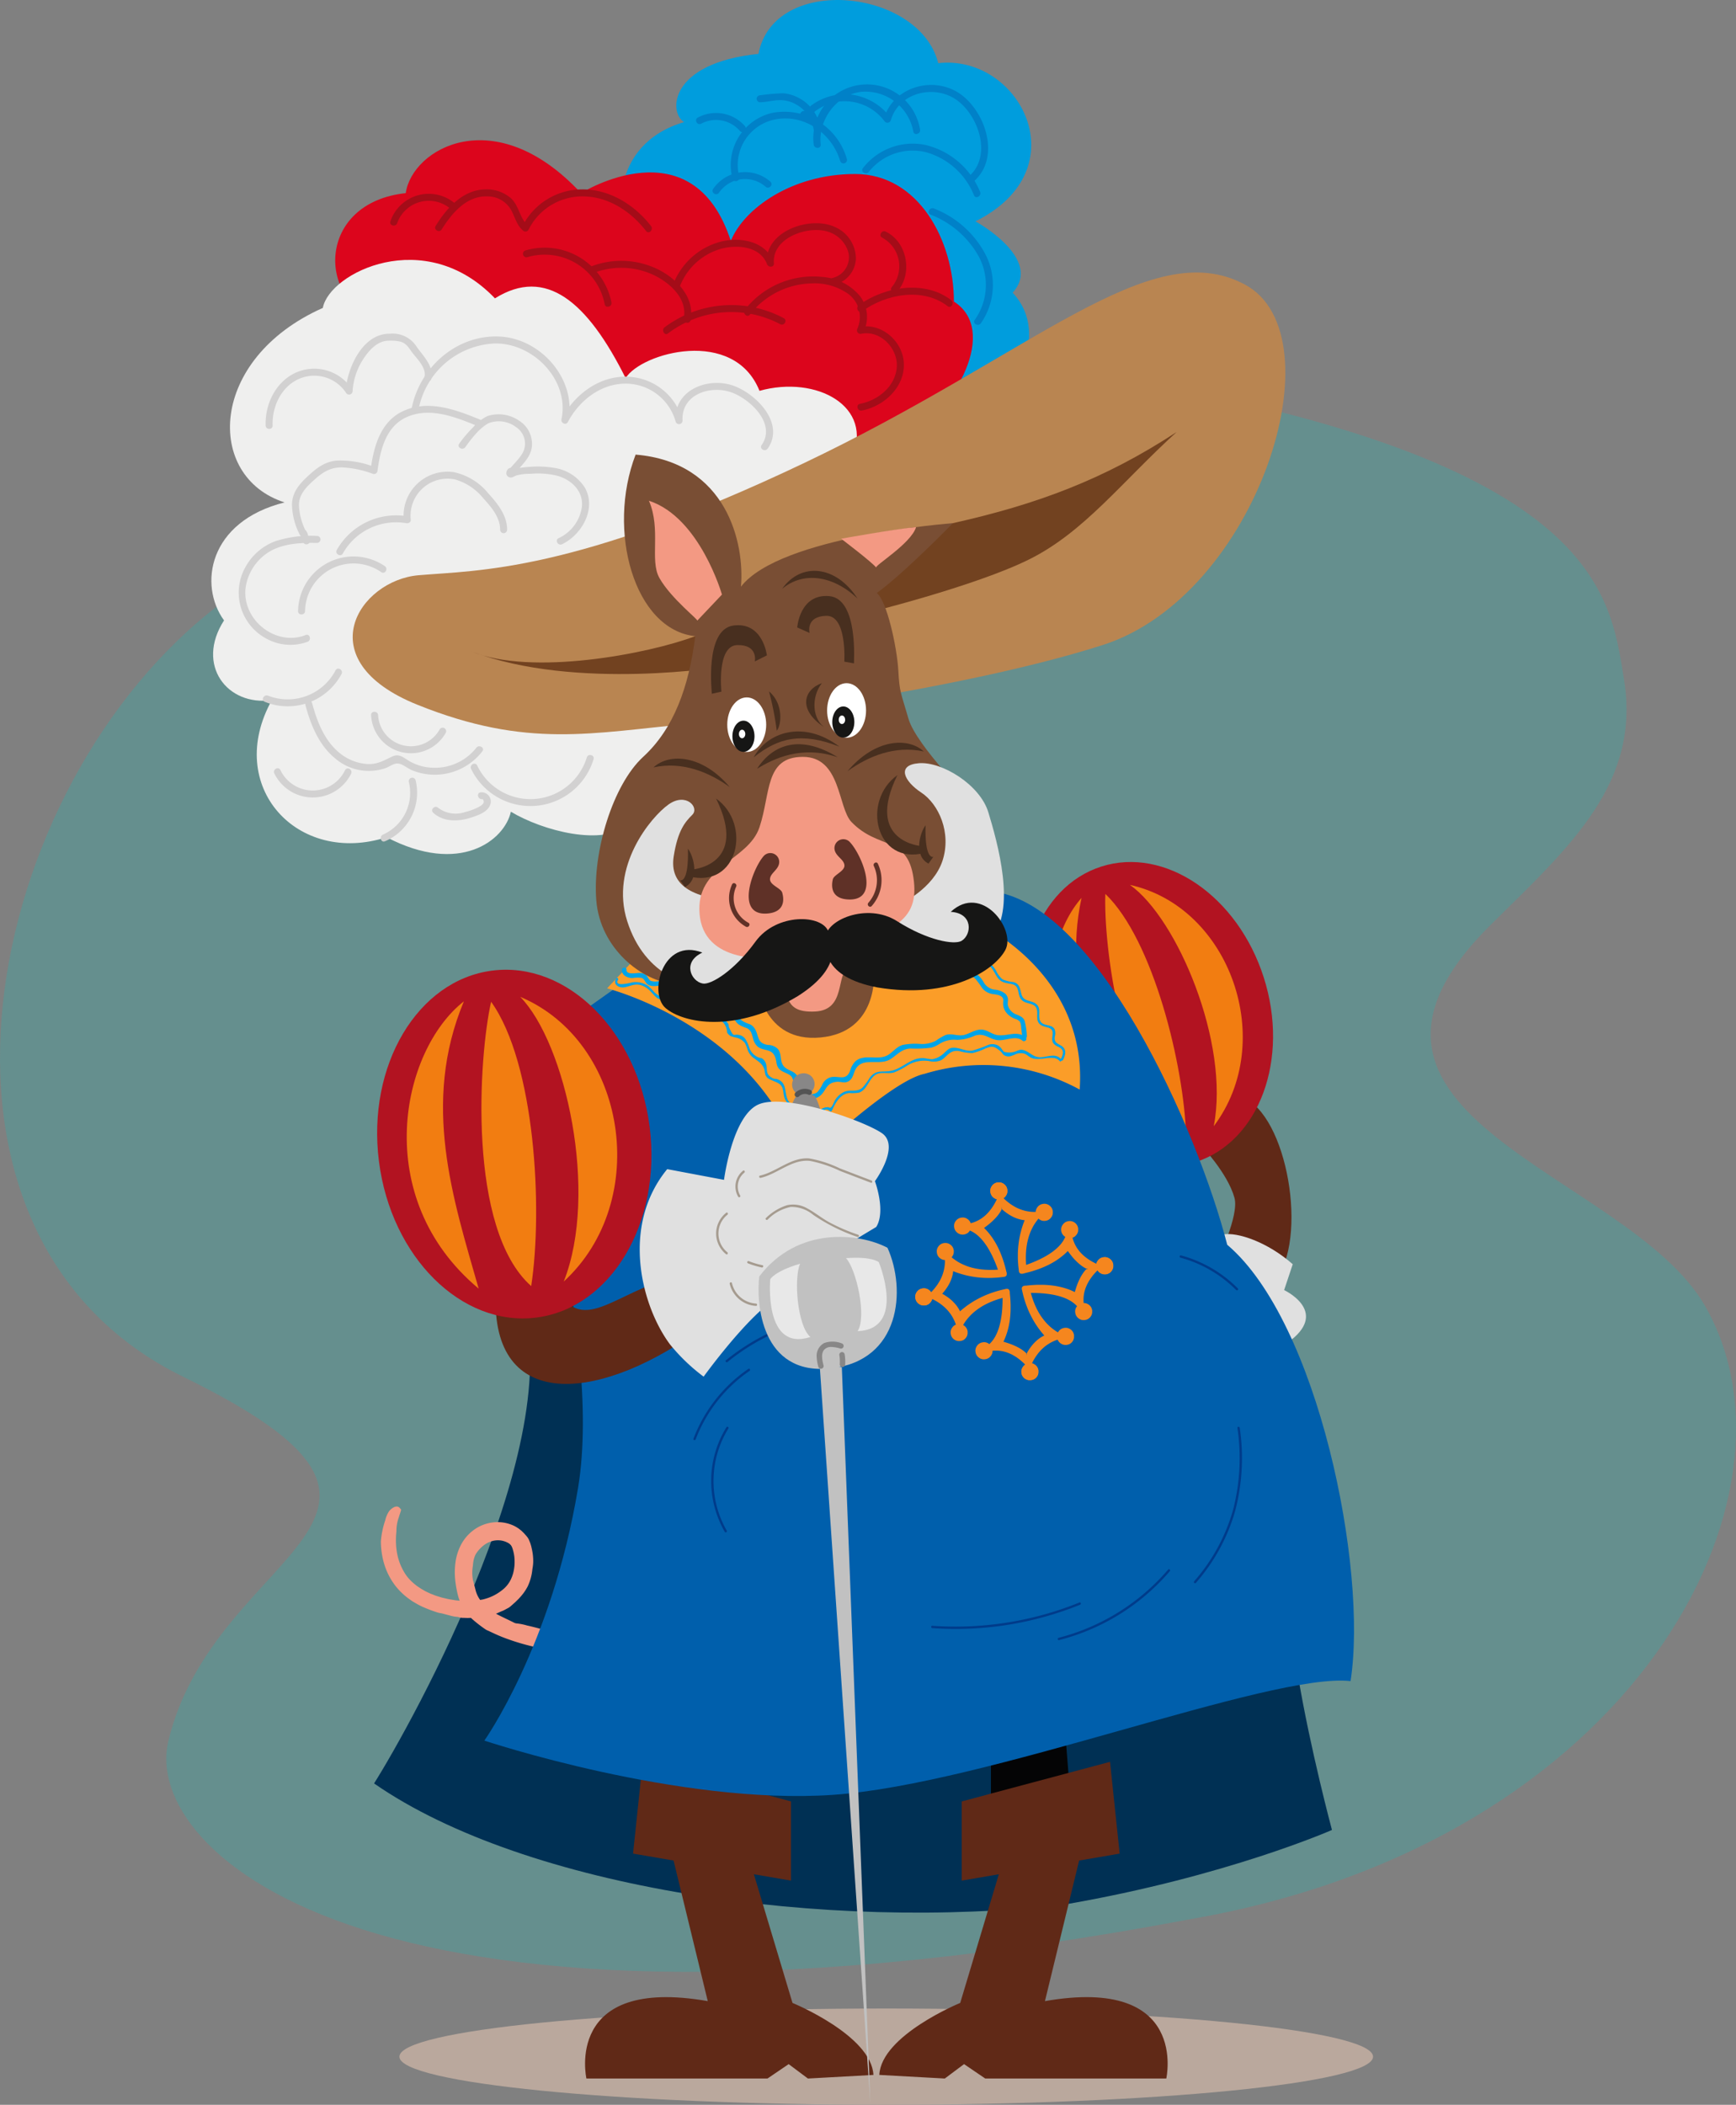 <svg xmlns="http://www.w3.org/2000/svg" width="303.215" height="367.464" viewBox="0 0 303.215 367.464">
  <rect x="0" y="0" width="303.215" height="367.464" fill="#808080" stroke="none"/>
  <g id="illu" transform="translate(0 0)">
    <path id="Tracé_25335" data-name="Tracé 25335" d="M182.093,48.994c-22.811-2.693-56.145-11.71-67.55,1.083S68.48,67.9,38.631,90.383C-3.3,121.97-18.934,200.528,32.011,225.443s5.517,29.409-2.629,63.68C24.8,308.386,65.12,347.032,208.066,320.1c77.557-13.468,108.732-74.07,89.722-107.065-13.445-23.339-71.474-33-37.258-66.664,13.968-13.743,26.13-24.735,23.088-42.916-2.521-15.071-4.2-40.318-101.527-54.459" transform="translate(0 14.926)" fill="#549998" fill-rule="evenodd" opacity="0.6"/>
    <path id="Tracé_25336" data-name="Tracé 25336" d="M73.76,173.568c10.049,24.327-18.649,75.765-25.146,86.053,26.531,18.41,79.053,25.99,120.744,21.117,28.156-4.873,46.566-12.995,46.566-12.995s-3.791-14.078-5.956-27.073S132,152.413,130.915,150.789s-60.037,2.437-60.037,2.437Z" transform="translate(16.722 51.736)" fill="#003054"/>
    <path id="Tracé_25337" data-name="Tracé 25337" d="M50.243,198.154a15.014,15.014,0,0,0-.743,3.617,14.252,14.252,0,0,0,.257,2.648,12.435,12.435,0,0,0,.781,2.575,11.741,11.741,0,0,0,1.6,2.676,11.591,11.591,0,0,0,2.271,2.149c.2.144.4.285.6.423q.308.183.606.357a12.66,12.66,0,0,0,1.149.6,25.552,25.552,0,0,0,2.748,1.034,3.815,3.815,0,0,0,.466.091c.242.046.478.106.715.175s.473.121.71.187.474.125.714.18.489.077.736.1a1.835,1.835,0,0,1,.439.118,4.167,4.167,0,0,0,.7.052l.637.022c.192,0,.4-.011.6-.019.024.024.048.051.074.075a23.125,23.125,0,0,0,2.341,1.844,2.478,2.478,0,0,0,.52.294c.359.141,1.413.7,2.852,1.251a39.21,39.21,0,0,0,5.082,1.547,61.676,61.676,0,0,0,7.9,1.29c.564.044,1.808.246,2.958.343s2.207.1,2.363-.153a4.61,4.61,0,0,0,.628-1.445,2.005,2.005,0,0,0-.22-.938c-.1-.286-.5-.4-1.023-.427-.355-.02-.7-.281-1.109-.3a14.481,14.481,0,0,1-3.3-.3,2.16,2.16,0,0,0-.423-.073c-.638-.073-1.275-.155-1.911-.237-.409-.051-.825-.126-1.222-.137a10.167,10.167,0,0,1-2.215-.425c-1.165-.294-2.325-.626-3.492-.879a10.045,10.045,0,0,0-1.872-.368,1.339,1.339,0,0,1-.474-.165c-1.031-.52-2.051-.97-3.036-1.5l-.044-.024c.079-.032.157-.062.237-.1.276-.126.559-.257.851-.372s.569-.278.848-.425a3.148,3.148,0,0,0,.448-.266c.32-.25.61-.532.914-.793.149-.134.285-.282.43-.419l.215-.21c.07-.073.134-.149.2-.223a8.713,8.713,0,0,0,1.39-1.956,8.88,8.88,0,0,0,.806-2.86c.024-.226.069-.449.1-.676s.051-.457.06-.687a9.482,9.482,0,0,0-.218-2.222l-.118-.53c-.05-.179-.1-.356-.159-.534-.07-.2-.16-.413-.245-.617a2.788,2.788,0,0,0-.337-.551c-.164-.2-.347-.394-.516-.591l-.29-.286-.145-.142c-.051-.047-.109-.09-.164-.134l-.335-.263c-.11-.079-.206-.134-.31-.2a5.537,5.537,0,0,0-.64-.348,6.723,6.723,0,0,0-3.635-.524,7.042,7.042,0,0,0-3.482,1.468,7.6,7.6,0,0,0-2.093,2.572,9.437,9.437,0,0,0-.907,3.039,13.151,13.151,0,0,0-.04,2.868,19.98,19.98,0,0,0,.476,2.728,8.313,8.313,0,0,0,.313.981l-.472-.043c-.262-.015-.718-.109-1.269-.194-.277-.044-.567-.125-.874-.192l-.468-.108-.461-.14c-.308-.1-.622-.179-.9-.3s-.569-.206-.808-.323l-.65-.31c-.188-.089-.327-.187-.435-.246a9.436,9.436,0,0,1-.821-.511,5.352,5.352,0,0,1-.563-.41,6.582,6.582,0,0,1-.579-.493,7.327,7.327,0,0,1-1.548-1.988,8.915,8.915,0,0,1-.492-1.017,9.844,9.844,0,0,1-.638-2.285,12.827,12.827,0,0,1-.145-2.406c0-.333.035-.612.046-.809s.032-.315.03-.323a7.2,7.2,0,0,1,.438-2.519c.059-.238.148-.465.219-.685.122-.383.187-.554.132-.657a.843.843,0,0,1-.06-.06l-.074-.081-.071-.081-.027-.034h0l-.013-.013-.028-.026c-.019-.016-.039-.034-.062-.051a.655.655,0,0,0-.368-.138,1.129,1.129,0,0,0-.449.093,2.513,2.513,0,0,0-.921.735,4.786,4.786,0,0,0-.677,1.629m16.591,13.858c-.06-.085-.122-.169-.176-.257a4.928,4.928,0,0,1-.621-1.439c-.153-.6-.309-1.2-.462-1.759a6.964,6.964,0,0,1-.009-2.541l.022-.321.044-.312a4.79,4.79,0,0,1,.129-.612c.052-.175.116-.345.181-.513a2.669,2.669,0,0,1,.258-.456,6.01,6.01,0,0,1,1.232-1.312,4.87,4.87,0,0,1,.723-.461,4.684,4.684,0,0,1,.8-.305,3.746,3.746,0,0,1,1.8-.04,3.939,3.939,0,0,1,.848.312l.2.112c.06.035.083.065.13.093.02.015.043.026.063.043l.06.063a1.371,1.371,0,0,1,.125.125,1.349,1.349,0,0,1,.195.328c.026.064.055.121.079.188s.042.138.065.206a7.359,7.359,0,0,1,.28,1.317,9.17,9.17,0,0,1,.031,1.441,8.2,8.2,0,0,1-.243,1.449c-.031.12-.075.234-.112.352a2.585,2.585,0,0,1-.126.345l-.142.34-.173.324a5.143,5.143,0,0,1-1.414,1.607,8.34,8.34,0,0,1-2.962,1.5l-.281.078-.292.055c-.083.013-.167.031-.25.048" transform="translate(17.027 67.315)" fill="#f39983"/>
    <path id="Tracé_25338" data-name="Tracé 25338" d="M140.416,74.38c8.663-3.79,15.7-15.7,8.663-23.283,5.415-5.955-6.5-12.453-6.5-12.453,18.41-9.2,7.581-29.238-6.5-27.615-3.248-12.995-28.7-15.7-31.4-1.624-15.7,1.624-15.7,10.288-12.995,11.912-12.995,3.79-12.995,17.868-7.038,22.2s35.736,20.575,35.736,20.575Z" transform="translate(27.796 0)" fill="#009ddd" fill-rule="evenodd"/>
    <path id="Tracé_25339" data-name="Tracé 25339" d="M143.278,70.873c8.907-6.123,16.144-19.484,8.35-24.494,0-10.577-6.123-22.268-17.257-22.268S114.887,30.234,112.66,35.8C105.98,15.2,86.5,27.451,86.5,27.451c-15.031-16.144-29.5-7.794-30.617,0-15.587,1.671-15.587,18.929-4.454,22.268,7.794,6.123,20.6,15.587,20.6,15.587l46.762,5.567Z" transform="translate(14.984 6.266)" fill="#dc051c" fill-rule="evenodd"/>
    <path id="Tracé_25340" data-name="Tracé 25340" d="M139.35,68.31c3.9-8.907-6.123-14.475-16.144-11.69-4.454-11.135-20.6-6.681-23.381-2.227C93.144,41.033,85.908,34.908,77,40.475c-12.248-12.8-28.948-4.453-30.061,1.671C26.9,51.052,26.341,71.65,40.258,76.1,26.9,79.443,25.227,90.578,29.681,96.7c-5.01,7.794.556,15.031,8.35,13.917-8.35,15.031,4.454,28.948,20.041,23.938,12.8,6.681,20.6.558,21.711-4.453,5.567,3.34,16.144,6.123,20.6,2.227S139.35,68.31,139.35,68.31" transform="translate(9.449 11.612)" fill="#efefee" fill-rule="evenodd"/>
    <path id="Tracé_25341" data-name="Tracé 25341" d="M163.986,142.767c7.649,4.119,11,26.212,4.332,32.488l-9.323-4.451s3.789-7.684,2.942-10.787c-1.176-4.316-5.884-9.218-5.884-9.218Z" transform="translate(53.679 49.108)" fill="#602917"/>
    <path id="Tracé_25342" data-name="Tracé 25342" d="M158.963,160.387c2.509-.5,7.86,1.337,12.209,5.184l-1.505,4.516s7.19,3.345,1.84,8.194-12.71-9.03-12.71-9.03Z" transform="translate(54.622 55.141)" fill="#e0e0e0"/>
    <path id="Tracé_25343" data-name="Tracé 25343" d="M174.962,132.133c4.549,14.246-.778,28.674-11.9,32.226s-23.825-5.119-28.374-19.365.778-28.674,11.9-32.224,23.825,5.118,28.374,19.364" transform="translate(45.77 38.516)" fill="#b21321"/>
    <path id="Tracé_25344" data-name="Tracé 25344" d="M141.942,116.636c-8.22,9.3-8.777,32.571,10.332,43.334-6.419-12.948-13.961-26.568-10.332-43.334" transform="translate(46.961 40.12)" fill="#f27d11"/>
    <path id="Tracé_25345" data-name="Tracé 25345" d="M143.658,116.119c-.348,8.556,2.7,35.293,14.1,42.162-.37-12.1-5.682-34.078-14.1-42.162" transform="translate(49.406 39.942)" fill="#f27d11"/>
    <path id="Tracé_25346" data-name="Tracé 25346" d="M146.848,114.95c8.217,5.79,17.49,27.611,14.637,42.126,11.152-14.794,2.841-38.287-14.637-42.126" transform="translate(50.512 39.54)" fill="#f27d11"/>
    <path id="Tracé_25347" data-name="Tracé 25347" d="M221.967,269.313c0,4.642-38.069,8.405-85.029,8.405s-85.029-3.763-85.029-8.405,38.069-8.405,85.029-8.405,85.029,3.763,85.029,8.405" transform="translate(17.855 89.746)" fill="#baa89d"/>
    <path id="Tracé_25348" data-name="Tracé 25348" d="M128.78,219.7v18.418l13.8-.46-1.48-18.879Z" transform="translate(44.297 75.254)" fill="#040405"/>
    <path id="Tracé_25349" data-name="Tracé 25349" d="M136.143,241.569l-7.737,25.769s-13.795,5.657-14.131,12.57l11.439.629,3.364-2.515,3.7,2.515H164.4s4.037-17.914-21.194-13.514l6.728-27.655Z" transform="translate(39.308 82.337)" fill="#602917"/>
    <path id="Tracé_25350" data-name="Tracé 25350" d="M124.985,249.6l27.588-4.713-1.683-16.028-25.905,6.915Z" transform="translate(42.992 78.723)" fill="#602917"/>
    <path id="Tracé_25351" data-name="Tracé 25351" d="M102.536,219.7v18.418l-13.8-.46,1.48-18.879Z" transform="translate(30.522 75.254)" fill="#040405"/>
    <path id="Tracé_25352" data-name="Tracé 25352" d="M104.53,241.569l7.737,25.769S126.062,273,126.4,279.909l-11.439.629-3.364-2.515-3.7,2.515H76.271s-4.037-17.914,21.194-13.514l-6.728-27.655Z" transform="translate(26.154 82.337)" fill="#602917"/>
    <path id="Tracé_25353" data-name="Tracé 25353" d="M109.859,249.6l-27.588-4.713,1.683-16.028,25.905,6.915Z" transform="translate(28.299 78.723)" fill="#602917"/>
    <path id="Tracé_25354" data-name="Tracé 25354" d="M90.312,129.543,68.306,145.13s15.587,47.375,11,74.882-16.36,44.078-16.36,44.078,33.926,11.308,60.823,9.475,76.41-21.4,90.47-19.867c3.056-19.562-5.646-62.722-21.54-76.171-5.2-20.172-22.923-60.211-41.566-61.74S89.4,128.931,90.312,129.543" transform="translate(21.653 39.79)" fill="#005fac"/>
    <path id="Tracé_25355" data-name="Tracé 25355" d="M132.338,154.214l-.044.061-.04.065-.038.064-.031.067-.032.067-.023.067-.023.067-.016.071-.016.069-.011.071-.007.071v.074l0,.071.005.075.007.075.012.077.011.074.019.073.019.071.026.071.026.065.03.067.032.063.038.063.038.058.043.058.044.055.048.055.05.051.056.048.058.048.063.047.06.042.063.039.062.036.065.034.064.028.066.026.066.023.07.02-.028.052-.026.054-.051.1-.054.1-.051.1-.109.2-.109.2-.113.191-.116.187-.12.18-.06.089-.058.089-.126.169-.063.083-.032.04-.028.042-.035.039-.032.04-.063.079-.129.156-.069.073-.035.038-.032.039-.134.144-.14.14-.07.067-.035.034-.032.034-.146.126-.146.125-.152.117-.075.055-.074.059-.04.026-.039.027-.077.052-.079.051-.077.052-.082.047-.042.024-.038.026-.16.093-.044.02-.04.022-.083.044-.165.082-.172.075-.086.036-.083.035-.177.064-.089.03-.087.032-.047.012-.044.013-.09.028-.047.012-.044.015-.09.026-.043-.109-.047-.1-.058-.1-.062-.091-.073-.089-.081-.082-.087-.079-.046-.038-.047-.034-.066-.044-.062-.04-.066-.035-.063-.032-.07-.031-.065-.023-.07-.023-.067-.017-.073-.015-.069-.011-.074-.008h-.146l-.073.005-.074.007-.074.011-.078.012-.073.019-.142.043-.07.027-.065.03-.125.07-.118.081-.056.044-.052.048-.1.106-.05.055-.044.063-.044.062-.04.065-.036.063-.031.067-.031.067-.023.067-.023.067-.016.071-.017.069-.009.071-.008.071v.145l.005.075.007.075.012.078.011.074.019.071.019.071.024.071.026.064.031.067.032.063.038.063.036.059.043.058.046.056.048.055.05.05.056.05.055.047.063.048.062.043.064.04.063.035.067.034.067.027.067.027.069.023.07.019.069.013.071.011.071.005.075.005h.071l.075,0,.075-.008.078-.009.035-.008.038-.007.074-.017.07-.02.035-.012.036-.011.066-.028.015-.008.016-.008.035-.013.064-.034L128,162.5l.058-.04.059-.042,0-.007.008-.005.015-.011.028-.022.027-.026.028-.023.024-.027.027-.026.023-.028.012-.015.015-.012.047-.058.023-.031.026-.03.066-.1.177.079.087.042.09.048.086.046.09.05.086.052.09.056.172.113.085.06.087.065.083.063.085.067.169.142.081.071.083.075.163.16.081.081.082.083.163.176.077.089.081.093.157.194.077.1.079.1.156.21.075.106.077.109.151.228.148.234.073.12.075.124.071.124.074.126.07.129.073.132.141.27.07.137.073.141.136.285.067.146.07.149.065.151.069.155.066.153.07.159.13.321.063.163.067.167.062.167.065.171.128.347-.315.019-.312.016-.155,0-.152,0-.3.007-.152,0h-.148l-.3-.008-.146-.007-.142-.007-.285-.017-.144-.013-.14-.012-.277-.03-.276-.038-.267-.04-.269-.048-.262-.052-.258-.059-.129-.031-.125-.031-.253-.071-.125-.038-.122-.038-.242-.083-.238-.085-.237-.1-.117-.048-.114-.048-.116-.052-.112-.052-.222-.108-.113-.059-.109-.058-.216-.12-.108-.064-.1-.065-.206-.132-.1-.07-.1-.07-.2-.142-.2-.151-.189-.152.013-.019.007-.009,0-.005h.007l.028-.034.027-.036.013-.017.007-.009,0-.005h.005l.042-.064.019-.032.009-.016.012-.015.008-.017.009-.016.019-.032.034-.063.012-.035.015-.034.027-.066.023-.07.008-.034.011-.032.015-.073v-.019l0-.016.007-.035v-.055l0-.017.007-.07v-.077l0-.073,0-.02v-.019l0-.036-.009-.074-.016-.077-.016-.073-.021-.073-.023-.07-.028-.069-.03-.065-.034-.063-.034-.062-.042-.06-.04-.059-.046-.055-.048-.052-.052-.052-.055-.05-.058-.05-.059-.044-.066-.044-.062-.039-.066-.036-.063-.032-.069-.031-.066-.023-.07-.023-.067-.016-.073-.016-.069-.011-.074-.007-.07,0h-.077l-.073,0-.074.007-.074.012-.078.011-.073.019-.142.044-.07.027-.063.03-.126.069-.118.081-.056.044-.052.048-.1.106-.048.056-.044.063-.044.06-.039.065-.039.065-.031.066-.031.067-.023.069-.023.067-.016.07-.017.069-.009.071-.008.071v.146l.005.075.007.074.012.078.011.074.019.073.019.07.024.071.026.066.031.066.032.065.038.063.036.059.043.058.046.055.048.055.05.051.056.048.056.048.065.047.091.062.1.055.1.048.1.039.1.032.1.022.1.017.11.009v.285l0,.047v.05l-.009.189-.013.191-.02.188-.023.188-.031.185-.031.187-.039.183-.043.184-.048.18-.052.181-.06.179-.06.179-.07.176-.035.089-.034.089-.081.175-.082.173-.089.172-.09.172-.1.169-.1.169-.055.083-.028.042-.026.043-.054.083-.055.086-.121.164-.121.165-.065.082-.064.082-.065.082-.063.082-.138.16-.073.081-.069.082-.075.078-.071.081-.077.079-.038.039-.036.042-.042-.059-.042-.054-.044-.054-.046-.051-.052-.05-.054-.048-.055-.046-.056-.043-.066-.043-.062-.04-.066-.036-.063-.031-.069-.031-.066-.024-.07-.021-.067-.017-.073-.016-.069-.009-.074-.008h-.145l-.074,0-.074.008-.074.011-.078.011-.073.02-.142.043-.069.027-.065.03-.125.069-.12.081-.056.046-.052.047-.1.106-.05.056-.044.063-.044.062-.04.063-.036.065-.031.067-.031.066-.023.069-.023.067-.016.07-.017.069-.009.073-.008.07v.146l.005.075.007.074.012.078.011.074.019.073.019.07.024.073.026.065.031.066.032.065.038.063.036.059.043.058.046.055.048.055.05.051.056.05.055.047.063.048.062.042.064.04.063.036.067.034.067.027.069.027.067.023.071.017.067.015.073.011.07.005.075.005h.071l.075,0,.075-.007.078-.009.035-.008.039-.007.073-.017.07-.02.035-.012.036-.011.066-.028.015-.009.017-.007.034-.015.065-.034.063-.034.059-.04.058-.042.005-.007.007-.005.015-.011.028-.022.027-.026.028-.023.024-.027.027-.026.023-.028.012-.015.015-.013.047-.056.023-.031.026-.03,0-.008.005-.008.009-.013.02-.028.035-.055.032-.059.031-.056.027-.06.024-.058.023-.06.008-.031.012-.028.013-.062.013-.062.009-.063.009-.062.005-.066v-.032l0-.032V173.5l0-.013,1.692-.425.1-.125.1-.121.1-.124.1-.121.187-.246.089-.124.087-.122.082-.125.081-.124.077-.124.017-.032.019-.03.039-.06.034-.063.017-.031.019-.031.069-.122.065-.124.065-.122.058-.125.056-.125.1-.247.046-.126.043-.124.042-.125.04-.125.015-.063.017-.063.034-.125.013-.063.007-.032.009-.03.027-.124.023-.128.009-.063,0-.031.007-.031.017-.125.015-.126.253.1.255.1.255.09.259.087.258.079.261.079.261.074.265.07.262.063.265.062.266.054.267.052.266.046.27.044.271.038.276.035.271.028.273.026.274.019.278.019.277.011.281.008H132l.28-.007.284-.011.285-.016.288-.016.285-.023.289-.027.29-.032.293-.034.052-.005.052-.005.048-.007.047-.008.043-.012.043-.011.039-.013.039-.015.034-.019.034-.017.03-.022.028-.022.024-.026.024-.024.022-.028.02-.028.015-.034.005-.017,0-.008,0-.007.011-.035.009-.036.005-.04.005-.04v-.085l0-.046,0-.047-.008-.048-.009-.05-.013-.054-.013-.055-.019-.055-.017-.056-.075-.306-.075-.3-.079-.294-.082-.292-.085-.288-.089-.281-.093-.28-.091-.273-.1-.271-.1-.265-.106-.261-.1-.254-.113-.253-.112-.249-.117-.245-.117-.237-.126-.238-.125-.23-.133-.227-.13-.22-.137-.219-.138-.214-.142-.211-.144-.2-.151-.2-.152-.2-.155-.191-.159-.188-.161-.184-.165-.177-.168-.176-.168-.168.138-.1.138-.1.133-.1.066-.051.067-.048.062-.052.066-.051.125-.1.125-.1.121-.1.116-.1.056-.051.028-.026.031-.024.112-.1.11-.1.1-.1.1-.1.1-.1.05-.048.024-.026.026-.023.093-.1.091-.1.089-.1.087-.1.083-.1.081-.1.077-.1.077-.1.035-.051.036-.05.069-.1.065-.1.065-.1.06-.1.028-.05.013-.026.017-.023.109-.2.047-1.857.1-.043.046-.024.05-.023.093-.058.044-.03.022-.016.011-.008.013-.007.081-.073.039-.038.019-.019.022-.019.036-.043.038-.042.016-.023,0-.007.005-.005.011-.009.036-.046.043-.064.019-.032.009-.016.011-.015.008-.017.009-.016.019-.032.034-.063.012-.035.015-.034.028-.066.022-.07.009-.034.009-.032.015-.073v-.019l0-.016.005-.035,0-.036v-.019l0-.017.005-.07v-.077l0-.073,0-.02,0-.009v-.009l0-.036-.009-.074-.015-.077-.017-.073-.022-.073-.021-.067-.028-.07-.031-.065-.034-.063-.034-.062-.04-.061-.042-.058-.044-.055-.048-.054-.052-.052-.056-.05-.058-.048-.059-.046-.065-.043-.063-.04-.066-.038-.063-.032-.069-.031-.066-.023-.07-.023-.066-.016-.073-.016-.07-.011-.074-.007-.07,0h-.075l-.074,0-.074.007-.074.012-.078.011-.073.019-.073.019-.067.024-.07.027-.064.03-.125.07-.12.081-.055.044-.052.048-.1.106-.048.058Z" transform="translate(40.918 52.832)" fill="#f5861e" fill-rule="evenodd"/>
    <path id="Tracé_25356" data-name="Tracé 25356" d="M149.587,166.955l-.065-.044-.064-.039-.066-.036-.066-.031-.069-.031-.069-.023-.069-.023-.067-.016-.073-.016-.07-.011-.073-.007-.07,0h-.077l-.073.005-.074.007-.074.011-.079.012-.071.019-.073.019-.069.024-.069.027-.064.03-.065.032-.059.038-.118.079-.056.046-.052.048-.1.106-.048.055-.044.063-.082.124-.036.063-.032.065-.031.066-.023.065-.024.066-.016.069-.11-.052-.1-.051-.106-.052-.1-.052-.2-.108-.2-.109-.192-.113-.187-.116-.18-.118-.175-.12-.172-.125-.086-.063-.081-.062-.16-.129-.153-.129-.078-.067-.074-.067-.142-.134-.14-.14-.132-.141-.13-.144-.124-.146-.118-.151-.112-.151-.056-.078-.052-.078-.054-.078-.048-.078-.051-.081-.047-.081-.09-.16-.089-.167-.081-.165-.075-.172-.069-.169-.066-.177-.032-.089-.028-.087-.054-.18-.027-.091-.023-.091.052-.022.054-.021.1-.047.1-.058.022-.016.011-.008.013-.005.048-.032L143.5,163l.046-.038.04-.039.042-.04.078-.089.038-.044.039-.048.04-.064.019-.032.009-.016.012-.013.007-.017.009-.016.019-.032.034-.063.012-.035.015-.034.026-.066.023-.07.008-.034.011-.034.013-.071v-.019l0-.017.007-.034v-.056l0-.016.007-.071v-.075l0-.074,0-.019v-.055l-.009-.074-.016-.078-.016-.073-.022-.071-.023-.07-.027-.07-.03-.065-.034-.063-.034-.062-.042-.061-.04-.058-.044-.056-.048-.052-.052-.052-.054-.05-.059-.048-.058-.046-.066-.043-.065-.04-.066-.035-.065-.032-.07-.031-.066-.023-.069-.023-.067-.017-.073-.015-.07-.011-.073-.008h-.146l-.073.005-.075.007-.074.011-.078.012-.073.019-.141.043-.07.027-.065.03-.063.032-.059.038-.12.081-.055.044-.054.048-.1.106-.047.055-.044.063-.044.062-.04.063-.038.064-.032.067-.031.067-.023.067-.023.067-.016.071-.016.069-.011.071-.009.071v.146l0,.074.008.075.011.078.011.074.02.073.017.07.026.071.026.066.031.066.031.065.038.062.038.059.043.058.044.056.051.054.05.051.056.05.058.047.063.048.1.064-.083.179-.023.043-.02.044-.046.09-.051.087-.05.089-.052.087-.027.043-.026.046-.117.172-.06.085-.031.043-.03.043-.067.085-.067.085-.138.168-.077.081-.075.083-.078.079-.079.085-.085.079-.083.083-.173.161-.093.078-.093.079-.19.157-.1.077-.1.079-.207.156-.109.074-.11.078-.227.151-.237.148-.062.035-.059.038-.12.074-.128.073-.126.073-.13.071-.132.073-.27.141-.137.07-.07.035-.067.036-.288.137-.148.067-.148.069-.153.066-.152.069-.078.032-.077.034-.156.069-.321.13-.165.065-.165.066-.169.062-.169.066-.343.125-.022-.313-.016-.31-.011-.305,0-.3v-.152l0-.148.007-.294.013-.289.021-.284.021-.284.031-.277.035-.276.043-.267.047-.269.055-.261.058-.259.031-.128.036-.125.069-.251.035-.125.04-.122.082-.242.087-.239.091-.235.047-.117.051-.113.106-.228.11-.222.114-.222.122-.215.061-.108.066-.1.134-.207.138-.2.145-.2.149-.2.157-.19.032.03.036.028.073.055.06.042.065.04.065.036.064.034.065.027.069.027.067.023.071.019.069.013.071.011.071.005.074.005h.073l.075,0,.074-.008.079-.009.035-.008.038-.007.073-.017.071-.02.034-.012.038-.011.067-.028.015-.009.017-.007.034-.015.065-.034.063-.034.058-.04.059-.042.005-.007.007-.005.015-.011.028-.022.027-.026.028-.023.024-.027.027-.026.051-.056.047-.058.024-.03.026-.03.039-.065.02-.032.009-.016.011-.013.008-.019.009-.016.019-.031.034-.065.012-.035.015-.032.026-.066.023-.07.008-.035.011-.032.013-.071v-.019l0-.017.007-.034v-.056l0-.016.007-.071V158.8l0-.074,0-.019v-.019l0-.036-.008-.074-.016-.078-.017-.073-.02-.073-.023-.069-.027-.07-.03-.064-.034-.063-.034-.062-.042-.06-.04-.058-.046-.056-.048-.052-.052-.052-.054-.05-.058-.05-.059-.044-.064-.044-.065-.039-.066-.036-.066-.031-.069-.031-.066-.023-.07-.023-.066-.017-.073-.015-.07-.011-.073-.008H138.1l-.073.005-.075.007-.074.011-.078.012-.073.019-.141.043-.07.027-.065.03-.065.032-.058.038-.12.079-.056.046-.052.048-.1.106-.047.055-.044.063-.066.091-.054.1-.048.1-.038.1-.034.1-.022.1-.019.1-.005.11h-.195l-.191,0-.192-.009-.19-.013-.189-.019-.187-.023-.188-.031-.184-.031-.185-.039-.184-.043-.183-.047-.179-.052-.181-.06-.177-.061-.177-.07-.175-.069-.177-.079-.175-.082-.175-.09-.169-.091-.171-.1-.168-.1-.169-.108-.165-.11-.168-.12-.165-.12-.164-.129-.16-.13-.163-.137-.16-.141-.159-.146-.156-.151.054-.04.056-.043.024-.023.027-.02.054-.047.048-.051.048-.052.021-.028.024-.027.047-.058.04-.063.019-.032.009-.016.012-.015.007-.017.009-.016.019-.032.034-.063.013-.035.013-.034.026-.066.023-.07.008-.034.011-.032.013-.073v-.019l0-.016.007-.035v-.055l0-.017.007-.07v-.077l0-.073,0-.02v-.055l-.009-.074-.016-.077-.016-.073-.021-.073-.023-.07-.026-.069-.031-.064-.034-.065-.034-.061-.042-.06-.04-.059-.044-.055-.048-.052-.052-.052-.054-.05-.058-.05-.059-.044-.066-.044-.064-.04-.066-.035-.064-.031-.07-.031-.065-.024-.07-.022-.067-.017-.073-.016-.069-.009-.074-.008-.07,0h-.077l-.073,0-.074.007-.075.012-.077.011-.073.02-.142.043-.07.027-.064.03-.063.031-.059.038-.12.081-.055.044-.054.048-.1.106-.047.056-.044.062-.044.062-.04.065-.038.065-.031.066-.032.067-.023.067-.023.069-.016.07-.016.069-.011.071-.009.071v.147l.005.075.007.074.011.078.012.074.019.073.019.07.024.073.026.064.031.066.031.065.039.063.036.059.043.058.046.055.05.055.05.051.056.048.058.048.063.047.054.038.056.036.056.032.059.031.058.027.059.024.061.021.062.02.122.027.062.011.064.008.065.005.066,0,.133,0,.422,1.691.121.106.121.1.121.1.124.1.245.187.122.089.126.086.121.083.122.081.125.077.124.074.124.071.125.067.25.128.121.059.125.056.25.1.122.047.126.043.126.04.126.04.25.066.124.03.128.027.125.023.128.02.125.016.128.015-.1.254-.1.254-.091.257-.086.258-.083.259-.077.259-.075.261-.066.263-.067.262-.059.265-.058.266-.05.266-.05.267-.04.269-.04.271-.031.274-.032.273-.024.271-.023.276-.015.277-.015.277-.005.28,0,.28,0,.282,0,.28.011.284.015.284.02.288.021.285.028.288.034.29.036.292v.054l.005.052,0,.048.011.047.008.043.013.043.013.039.016.038.015.035.02.034.02.028.023.03.023.024.027.024.028.021.032.019.03.015.032.013.035.009.039.011.038.005.042,0h.087l.044,0,.048,0,.047-.008.052-.009.05-.013.055-.013.056-.017.06-.02.3-.074.149-.038.075-.02.077-.017.073-.02.074-.02.149-.039.144-.042.073-.02.075-.02.07-.021.071-.022.145-.042.14-.046.07-.023.073-.02.067-.024.07-.023.14-.046.067-.024.07-.023.14-.044.064-.026.067-.024.136-.048.132-.052.136-.051.259-.1.063-.028.066-.026.129-.051.251-.113.06-.028.063-.028.125-.055.245-.117.242-.118.116-.063.118-.062.056-.032.058-.031.116-.062.112-.066.114-.066.112-.067.113-.064.216-.137.106-.07.109-.069.1-.071.106-.07.1-.074.1-.071.2-.151.1-.077.1-.074.094-.079.1-.075.189-.159.09-.082.093-.079.18-.165.085-.085.089-.083.085-.085.089-.083.2.277.1.133.1.132.2.255.1.124.1.122.2.231.1.112.1.109.1.1.1.1.1.1.1.1.1.093.1.091.1.089.1.086.1.083.1.081.2.153.1.071.1.069.2.129.1.059.1.059.1.054.1.052,1.86.046.038.1.023.047.027.048.054.094.031.043.034.046.069.082.078.078.082.077.046.035.05.036.06.042.065.04.064.036.067.032.065.028.067.027.069.023.07.017.069.015.071.011.071.005.073.005h.073l.075,0,.074-.008.078-.009.036-.008.038-.007.073-.017.07-.02.035-.012.038-.011.067-.028.015-.009.016-.007.035-.015.063-.034.065-.034.058-.04.059-.042,0-.007.008-.005.015-.011.028-.021.027-.026.028-.023.024-.027.026-.026.052-.056.047-.058.023-.03.026-.03.04-.065.04-.064.007-.017.009-.016.019-.032.035-.063.012-.035.013-.034.026-.066.023-.07.008-.034.011-.032.015-.073v-.019l0-.016.005-.035v-.055l0-.017.007-.07v-.074l0-.074,0-.019v-.019l0-.036-.009-.074-.015-.078-.017-.073-.02-.073-.023-.069-.027-.07-.03-.065-.034-.063-.034-.062-.042-.061-.042-.058-.044-.056-.048-.052-.052-.052-.054-.05-.058-.05Z" transform="translate(44.269 52.833)" fill="#f5861e" fill-rule="evenodd"/>
    <path id="Tracé_25357" data-name="Tracé 25357" d="M138.133,183.144l-.063-.046-.058-.047-.056-.05-.051-.051-.054-.054-.044-.055-.044-.058-.038-.058-.038-.063-.034-.063-.032-.066-.026-.065-.027-.071-.02-.07-.02-.073-.012-.074-.016-.077-.007-.075-.007-.074v-.148l.005-.071.009-.071.015-.069.015-.07.022-.067.051-.134.03-.067.036-.063.082-.128.042-.062.048-.058.1-.106.1-.094.056-.044.059-.038-.169-.167-.168-.16-.171-.155-.168-.149-.173-.144-.086-.07-.083-.067-.173-.132-.169-.124-.089-.062-.086-.059-.089-.058-.086-.054-.175-.109-.173-.1-.177-.1-.176-.089-.179-.083-.175-.078-.181-.074-.091-.036-.087-.031-.091-.034-.09-.03-.091-.028-.087-.026-.094-.027-.09-.023-.181-.043-.183-.038-.183-.031-.187-.027-.184-.02-.187-.015-.094-.005-.09,0-.19,0-.187,0-.1,0-.093.005-.187.017v.055l0,.058-.005.054-.005.059-.022.11-.008.026,0,.013v.015l-.015.055-.019.054-.019.054-.024.051-.024.054-.027.05-.028.052-.032.051-.032.052-.046.059-.047.059-.015.013-.012.015-.023.028-.027.026-.024.027-.028.023-.027.026-.052.046-.058.043-.03.02-.027.022-.065.035-.016.008-.015.008-.031.017-.034.015-.017.007-.015.009-.065.03-.038.011-.034.012-.07.023-.02,0-.011,0-.007,0-.035.011-.074.016-.078.012-.074.007-.075.005-.074,0-.074,0-.071-.007-.071-.009-.067-.011-.071-.019-.069-.02-.069-.023-.066-.027-.067-.031-.066-.036-.063-.038-.063-.04-.063-.046-.058-.047-.056-.05-.051-.05-.054-.055-.044-.055-.044-.058-.038-.056-.038-.063-.034-.065-.032-.066-.026-.065-.027-.071-.02-.07-.02-.073-.012-.074-.016-.077-.007-.075-.007-.074v-.148l.005-.071.009-.071.015-.069.015-.07.021-.067.051-.134.03-.066.036-.064.082-.126.044-.063.047-.06.047-.055.052-.052.052-.052.055-.044.056-.044.06-.038.059-.039.065-.034.063-.032.07-.027.141-.047.073-.019.078-.013.073-.015.075-.008.073-.007h.075l.07,0,.074.005.071.009.071.013.067.015.069.023.069.023.069.03.065.031.066.036.065.038.065.043.044.031.048.038.07-.07.071-.07.032-.036.035-.035.07-.073.133-.151.065-.078.031-.042.035-.038.03-.043.031-.04.063-.085.059-.086.03-.044.031-.042.116-.181.027-.047.028-.046.058-.094.1-.2.023-.051.027-.05.051-.1.047-.1.05-.108.046-.109.023-.055.026-.054.087-.228.04-.116.02-.059.023-.056.019-.06.02-.059.04-.12.017-.063.02-.06.039-.124.034-.129.035-.129.015-.066.017-.065.034-.133.03-.137.031-.136.058-.277.051-.288.024-.147.011-.074.015-.071.02-.152.023-.151.04-.306.015-.159.017-.159.028-.325.012-.165.013-.167.023-.336.005-.173.009-.173.005-.175.005-.177,0-.181.005-.18.005-.366-.3.083-.3.09-.148.044-.144.048-.285.1-.281.1-.274.106-.27.109-.261.114-.261.117-.251.121-.247.125-.239.13-.237.134-.228.138-.223.142-.215.147-.214.148-.21.155-.2.156-.195.164-.1.081-.094.085-.185.169-.18.176-.171.179-.172.183-.161.185-.157.189-.151.2-.146.2-.138.2-.134.206-.126.214.078.046.077.05.058.043.06.046.055.048.054.051.048.054.047.055.044.055.042.06.035.059.035.064.03.065.03.067.023.069.023.071.019.073.017.077,0,.036.007.038,0,.036v.019l0,.02,0,.073v.038l0,.038,0,.071,0,.016v.056l-.011.071-.012.071-.017.07-.022.069,0,.007,0,.009-.005.016-.011.035-.015.034-.012.035-.016.032-.015.032-.019.032-.009.016-.008.017-.038.065-.02.032-.019.034-.047.06-.047.059-.015.012-.011.015-.024.03-.027.024-.024.027-.028.024-.026.024-.054.047-.058.043-.03.019-.027.022-.063.036-.017.007-.015.009-.03.017-.035.013-.017.008-.015.008-.065.03-.036.011-.035.012-.07.023-.02,0H127l-.008,0-.035.011-.073.017-.078.012-.075.007-.075,0-.071,0-.074,0-.071-.005-.071-.009-.069-.011-.07-.019-.07-.02-.067-.023-.067-.027-.066-.032-.066-.032-.065-.039-.062-.04-.065-.046-.059-.047-.056-.05-.051-.05-.052-.054-.046-.056-.044-.056-.036-.058-.039-.063-.034-.063-.032-.066-.026-.066-.027-.071-.019-.07-.019-.073-.013-.074-.015-.077-.007-.074-.008-.075v-.148l.007-.071.009-.071.015-.069.015-.07.02-.067.052-.133.03-.067.036-.064.082-.126.063-.093.074-.083.074-.079.082-.067.083-.063.09-.058.094-.051.1-.043-.067-.183-.066-.18-.075-.177-.074-.173-.081-.172-.086-.169-.089-.167-.093-.163-.1-.163-.1-.159-.108-.155-.109-.151-.116-.149-.118-.148-.125-.144-.125-.14-.133-.14-.137-.136-.14-.133-.144-.13-.153-.129-.151-.125-.159-.121-.159-.12-.167-.118-.169-.113-.176-.113-.177-.107-.185-.108-.185-.1-.192-.1-.194-.1-.02.065-.02.065-.013.031-.011.034-.027.066-.032.063-.034.063-.02.03-.016.032-.038.065-.047.059-.047.059-.015.013-.012.013-.023.03-.027.026-.024.026-.028.024-.027.026-.052.046-.058.043-.03.02-.027.02-.065.036-.016.007-.015.009-.031.017-.034.013-.017.008-.015.008-.065.031-.038.009-.034.013-.07.022-.02,0h-.011l-.007,0-.035.011-.074.016-.078.012-.074.007-.075,0-.074,0-.074,0-.071-.005-.071-.011-.067-.011-.071-.017-.07-.02-.067-.024-.066-.027-.067-.031-.066-.034-.063-.038-.063-.04-.063-.046-.058-.047-.056-.05-.051-.051-.052-.054-.046-.055-.044-.058-.038-.058-.038-.062-.034-.065-.032-.066-.026-.065-.027-.071-.02-.07-.019-.073-.013-.074-.016-.077-.007-.075-.007-.074v-.146l.005-.071.011-.071.015-.067.035-.14.051-.134.03-.067.036-.063.082-.128.044-.063.047-.059.047-.055.052-.052.052-.052.056-.044.055-.044.06-.038.059-.039.064-.034.063-.032.07-.027.069-.027.073-.019.073-.019.078-.013.073-.015.075-.007.073-.007h.077l.07,0,.073.005.071.009.073.015.066.015.07.02.067.023.069.028.065.032.066.035.065.038.065.044.055.038.052.042.1.087.046.046.043.047.039.048.04.052.067.1.031.055.03.058.051.12.042.126,1.736-.169.141.077.14.081.134.082.134.083.129.083.128.085.249.173.117.085.117.09.114.091.113.093.214.185.1.1.1.1.189.194.091.1.09.1.086.1.083.1.16.21.074.106.073.106.137.219.063.11.06.112.059.113.058.117.2-.181.21-.175.211-.172.215-.167.215-.168.219-.16.22-.155.226-.153.226-.151.228-.145.231-.141.237-.138.237-.133.239-.13.243-.128.246-.124.246-.118.25-.116.254-.113.255-.109.255-.1.262-.1.261-.1.267-.09.267-.09.27-.086.271-.083.278-.075.278-.077.281-.069.284-.067.289-.062.05-.017.051-.013.047-.009.048-.007.044-.005.044,0h.042l.042,0,.038,0,.038.008.035.008.035.012.031.013.031.017.028.019.03.024.022.021.023.027.022.03.023.032.019.034.019.039.015.038.016.042.009.044.009.047.009.047.009.052,0,.052,0,.056,0,.059,0,.063.032.309.013.153.015.156.011.152.012.153.009.149.005.075.008.077.005.149.008.149.005.148,0,.073.005.075.007.292,0,.29,0,.141v.144l-.005.284-.009.281-.009.138-.005.141-.019.273-.013.136-.011.137-.015.134-.013.136-.031.265-.02.13-.017.133-.023.129-.02.13-.024.128-.023.128-.048.255-.03.124-.027.126-.058.247-.065.245-.035.121-.031.122-.039.118-.036.118-.039.118-.036.118-.023.058-.02.058-.04.118-.044.114-.04.116-.091.227-.048.112-.046.113-.05.109-.048.11-.1.219.165.047.161.05.161.05.159.05.155.05.153.054.3.106.142.052.142.058.274.116.133.058.132.059.255.122.121.06.121.063.231.129.22.133.106.067.1.07.1.069.1.07.094.07.094.074.177.147.085.075.083.078.665,1.734h.054l.055,0,.052.005.055.008.1.022.052.013.054.016.1.036.05.022.051.026.1.055.1.065.059.043.059.047.056.047.054.052.048.052.047.055.044.056.042.059.035.06.034.063.031.065.03.069.023.067.023.073.019.071.017.078,0,.035.007.039,0,.036v.017l0,.02,0,.073v.038l0,.038,0,.071,0,.016v.056l-.009.071-.012.071-.019.069-.02.07-.005.007,0,.009-.005.017-.009.034-.015.034-.012.035-.017.032-.015.032-.019.032-.009.016-.007.017-.04.065-.022.032-.019.035-.046.059-.047.059-.015.013-.012.013-.023.03-.027.026-.024.026-.028.024-.027.026-.052.046-.058.043-.03.02-.027.02-.065.036-.016.007-.016.009-.03.017-.034.013-.017.008-.015.008-.064.031-.038.009-.034.013-.07.021-.02,0h-.011l-.007,0-.035.009-.074.017-.078.012-.074.007-.075.005-.074,0-.074,0-.071-.005-.071-.009-.067-.011-.071-.019-.069-.02-.069-.023-.066-.027-.067-.032-.066-.035-.063-.038Z" transform="translate(40.915 57.576)" fill="#f5861e" fill-rule="evenodd"/>
    <path id="Tracé_25358" data-name="Tracé 25358" d="M148.526,165.644l-.047.059-.047.06-.013.012-.012.015-.024.028-.026.026-.024.027-.028.023-.027.026-.055.047-.058.043-.03.019-.027.021-.064.036-.063.034-.035.013-.016.008-.015.008-.065.03-.038.011-.035.012-.07.023-.02,0h-.009l-.008,0-.035.009-.073.017-.078.012-.075.007-.075,0-.073,0-.075,0-.07-.007-.071-.009-.069-.011-.07-.017-.067-.022-.069-.023-.066-.027-.067-.031-.063-.035-.065-.038-.062-.04-.064-.046-.056-.046-.056-.048-.05-.05-.05-.052-.044-.054-.046-.055-.036-.055-.167.167-.161.168-.155.169-.149.169-.144.168-.138.172L145,166.8l-.124.173-.121.172-.113.173-.109.175-.1.175-.1.176-.089.177-.083.176-.078.18-.075.177-.066.18-.063.179-.054.181-.051.181-.043.181-.038.183-.031.185-.027.183-.022.184-.013.185-.008.188,0,.187,0,.188.008.188.017.189h.055l.058,0,.113.012.11.02.054.013.056.016.052.017.055.02.051.023.054.026.05.026.051.03.051.03.054.036.059.043.059.047.055.047.052.052.048.052.047.055.043.056.04.06.036.059.034.063.03.065.031.069.021.069.023.071.019.073.019.077,0,.036.007.038,0,.036v.019l0,.019,0,.074v.036l0,.039,0,.07,0,.017v.055l-.011.071-.009.071-.019.07-.02.069-.005.007,0,.009-.005.017-.011.034-.013.034-.012.035-.017.032-.015.034-.019.031-.009.016-.007.017-.039.065-.02.032-.019.034-.047.06-.047.059-.013.013-.012.013-.024.03-.026.024-.024.027-.03.024-.026.024-.055.047-.059.043-.028.02-.027.02-.065.036-.063.034-.035.015-.017.007-.015.009-.063.03-.038.011-.035.012-.07.023-.02,0-.009,0-.008,0-.035.011-.073.016-.078.012-.075.007-.075.005-.073,0-.074,0-.071-.007-.071-.009-.067-.011-.071-.017-.067-.021-.069-.023-.066-.027-.067-.031-.063-.036-.065-.038-.063-.04-.063-.046-.059-.047-.056-.05-.051-.051-.054-.054-.044-.055-.044-.058-.038-.058-.039-.062-.034-.064-.032-.066-.027-.065-.027-.071-.02-.07-.019-.073-.013-.074-.015-.077-.008-.075-.007-.074v-.148l.007-.071.009-.071.015-.069.013-.07.024-.067.051-.134.032-.067.035-.063.082-.128.069-.091-.14-.144-.144-.136-.151-.136-.159-.128-.083-.063-.085-.063-.172-.118-.181-.118-.187-.108-.2-.109-.2-.1-.106-.051-.106-.047-.218-.091-.228-.089-.233-.082-.239-.081-.247-.073-.258-.071-.132-.034-.133-.032-.273-.062-.277-.056-.288-.052-.292-.047-.3-.043-.305-.038-.319-.036-.325-.03-.332-.024-.336-.019-.348-.016-.175-.007-.177,0-.363-.008h-.364l.083.3.043.149.046.149.044.144.048.145.1.286.1.278.05.137.055.137.052.134.056.134.114.263.117.257.121.253.061.122.066.124.13.242.133.233.067.114.073.117.069.11.073.113.148.219.073.1.075.1.155.208.156.2.164.2.081.094.085.1.169.184.086.09.089.089.181.175.089.082.093.085.187.164.189.156.2.152.1.071.1.073.2.142.206.133.214.13.046-.079.051-.075.042-.062.047-.06.048-.055.051-.052.052-.052.056-.044.055-.044.062-.038.058-.039.065-.034.065-.032.069-.027.067-.026.073-.022.073-.019.077-.013.074-.015.074-.007.073-.007h.077l.07,0,.073.005.073.009.071.013.069.015.07.023.067.023.069.03.066.031.065.035.065.039.067.043.059.043.059.047.056.047.051.052.05.052.046.055.043.056.042.061.035.059.034.064.03.063.031.069.023.069.023.071.019.073.017.077,0,.036.007.038,0,.036V177l0,.011,0,.019,0,.074v.036l0,.039,0,.07,0,.017v.019l0,.036-.009.073-.009.071-.011.032-.008.034-.021.07,0,.007,0,.009-.005.016-.011.035-.015.034-.012.035-.017.032-.013.032-.034.066-.039.065-.02.032-.019.034-.047.059-.047.061-.013.012-.012.015-.024.028-.05.054-.028.024-.027.024-.055.047-.058.043-.03.02-.027.022-.063.035-.065.034-.034.015-.017.007-.015.009-.065.03-.038.011-.035.012-.07.023-.019,0-.011,0-.007,0-.036.011-.073.017-.078.011-.074.008-.075,0-.074,0-.074,0-.071-.007-.071-.009-.067-.012-.071-.019-.067-.02-.069-.023-.066-.028-.067-.031-.063-.036-.065-.038-.062-.04-.05-.034-.044-.034-.083-.071-.079-.077-.035-.04-.032-.039-.034-.043-.03-.043-.031-.046-.027-.044-.051-.093-.023-.05-.019-.047-.184.063-.181.066-.177.071-.173.078-.172.079-.171.085-.167.089-.161.094-.164.1-.157.1-.156.1-.151.112-.151.114-.148.118-.144.124-.14.129-.141.129-.136.137-.133.14-.13.146-.129.148-.125.153-.121.159-.12.163-.118.164-.114.171-.113.173-.108.18-.108.183-.1.188-.1.192-.1.2.064.015.065.022.065.024.067.028.062.028.063.036.062.036.065.042.059.043.06.047.055.047.052.052.048.052.047.055.044.056.042.06.035.059.034.063.03.065.031.069.022.067.023.073.02.073.017.077,0,.036.007.038,0,.036v.017l0,.02,0,.074v.036l0,.039,0,.07,0,.017v.017l0,.038-.009.071-.011.071-.017.07-.021.069,0,.007,0,.009-.005.017-.011.034-.015.034-.012.035-.016.032-.015.034-.019.031-.009.016-.008.017-.038.065-.02.032-.019.034-.047.06-.047.059-.015.013-.012.013-.023.03-.027.024-.023.027-.03.024-.027.026-.055.046-.058.043-.03.02-.027.02-.063.036-.017.007-.015.009-.03.017-.034.015-.017.007-.015.008-.065.031-.038.011-.035.012-.07.023-.02,0h-.009l-.008,0-.035.011-.073.016-.078.012-.074.007-.075.005-.074,0-.074,0-.071-.007-.071-.009-.067-.011-.071-.019-.067-.02-.067-.023-.067-.027-.067-.032-.063-.035-.065-.038-.062-.04-.065-.047-.059-.047-.058-.048-.052-.051-.052-.054-.044-.055-.046-.058-.036-.058-.04-.062L132.9,184l-.032-.066-.026-.064-.027-.071-.019-.07-.019-.073-.013-.074-.015-.077-.007-.075-.008-.074v-.148l.007-.071.009-.071.015-.069.015-.07.023-.067.052-.134.031-.067.035-.063.083-.128.077-.11.087-.1.093-.09.048-.042.052-.036.1-.07.054-.031.059-.027.12-.051.128-.038-.169-1.735.157-.284.165-.269.168-.259.173-.246.176-.238.184-.223.185-.215.194-.2.194-.192.2-.18.2-.169.211-.159.211-.148.22-.136.222-.125.231-.112-.183-.208-.175-.208-.089-.108-.085-.106-.167-.212-.167-.216-.16-.218-.156-.222-.152-.223-.152-.227-.144-.228-.142-.234-.137-.233-.134-.239-.13-.239-.128-.242-.122-.242-.12-.25-.117-.25-.112-.253-.109-.253-.1-.258-.1-.259-.1-.263-.09-.262-.09-.269-.086-.27-.083-.274-.075-.273-.077-.28-.067-.28-.069-.282-.06-.285-.017-.054-.013-.051-.011-.05-.007-.046-.005-.046v-.086l0-.039,0-.04.008-.036.007-.036.013-.032.012-.034.017-.03.019-.03.026-.026.021-.026.027-.023.028-.024.034-.02.034-.02.038-.017.038-.016.043-.012.043-.013.047-.011.048-.008.052-.005.052-.007.056,0,.059,0h.063l.31-.036.308-.028.305-.027.3-.019.3-.017.3-.012.292-.008h.577l.284.005.281.009.28.016.274.02.273.023.27.028.266.035.263.034.259.042.257.047.255.051.249.052.249.06.245.063.245.07.235.071.238.079.234.079.231.089.227.089.223.1.22.1.22.106.1-.329.1-.32.1-.309.108-.3.109-.288.117-.271.117-.265.124-.251.122-.245.13-.23.133-.223.137-.208.14-.2.144-.187.146-.177.153-.165,1.736-.665v-.11l.013-.107.02-.108.031-.1.036-.1.047-.1.055-.1.065-.1.043-.063.047-.059.047-.058.052-.052.052-.052.055-.044.056-.044.06-.038.059-.039.063-.034.065-.032.069-.027.067-.026.073-.019.073-.019.078-.015.074-.015.074-.007.073-.007h.147l.073.005.071.011.073.013.069.015.069.023.069.023.069.028.065.032.066.035.065.038.067.043.059.043.059.047.055.048.052.051.048.054.047.055.043.056.042.059.035.059.034.065.03.065.031.069.022.067.023.071.02.073.017.078,0,.035.007.039,0,.036v.017l0,.02,0,.073v.038l0,.038,0,.071,0,.016v.056l-.011.071-.009.071-.019.069-.02.07-.005.007,0,.008-.005.017-.009.035-.015.034-.012.035-.017.031-.015.034-.019.032-.009.016-.007.017-.039.064-.02.032Z" transform="translate(45.659 56.171)" fill="#f5861e" fill-rule="evenodd"/>
    <path id="Tracé_25359" data-name="Tracé 25359" d="M83.769,126.657,78.9,131.835s26.826,6.782,34.008,30.94c0,0,15.336-14.8,21.427-16.015A35.143,35.143,0,0,1,161.44,149.5c1.578-22.213-21.555-32.028-24.368-31.069Z" transform="translate(27.138 40.716)" fill="#fb9d28" fill-rule="evenodd"/>
    <path id="Tracé_25360" data-name="Tracé 25360" d="M80.11,127.15c-.607,1.009.492,1.656,1.411,1.515,1.02-.156,1.732-.668,2.834-.4a3.829,3.829,0,0,1,1.82,1.158c.585.6.98,1.22,1.833,1.423,1.468.348,2.9-.726,4.209.513.672.636,1.054,1.529,1.757,2.138a3.03,3.03,0,0,0,1.794.719,9.633,9.633,0,0,1,2.443.108,2.588,2.588,0,0,1,1.251,1.864,1.151,1.151,0,0,0,.094.474c.48.574.55.513,1.24.726a2.844,2.844,0,0,1,1.818.993,8.149,8.149,0,0,1,.512,1.3,3.027,3.027,0,0,0,1.064,1.355c.762.57,1.56,1,1.844,2.041a6.309,6.309,0,0,0,.145.814c.255.656.622.769,1.215,1.039.843.386,1.558.515,1.826,1.47.148.527.138,1.09.327,1.606a2.68,2.68,0,0,0,1.083,1.336c.109.085.438.027.5.1.376.439.159,1.781.172,2.324a.206.206,0,0,0,.2.2c1.818-.058.38,2.313,2.146,2.078a1.906,1.906,0,0,0,1.137-.738c.48-.618,1.185-4.384,2.681-3.023a.207.207,0,0,0,.32-.042c.613-1.333,1.4-2.943,3.052-3.125a6.6,6.6,0,0,0,1.746-.074c1.47-.558,1.673-2.52,3.012-3.2.879-.448,2.115-.012,3.08-.323a13.387,13.387,0,0,0,2.4-1.262,5.627,5.627,0,0,1,3.775-.708,3.394,3.394,0,0,0,1.968-.129c1.138-.606,1.482-1.859,3.2-1.632a8.308,8.308,0,0,0,2.336.359,10.416,10.416,0,0,0,2.269-.813c1.066-.411,1.419-.536,2.689.551.227.195.313.472.589.64a1.441,1.441,0,0,0,1.318.093c.679-.208.75-.435,1.535-.449.934-.016,1.016.332,1.767.749,1.484.821,3.974-.688,5.06.622.167.2.454-.087.288-.288-.984-1.188-2.412-.382-3.7-.382s-1.816-.953-2.911-1.247c-.668-.179-.982.125-1.61.316a3.616,3.616,0,0,1-1.793-.011,7.415,7.415,0,0,1-.5-.648,2.39,2.39,0,0,0-.531-.452,2.111,2.111,0,0,0-1.7-.113,21.41,21.41,0,0,1-2.794,1c-1.191.163-2.187-.546-3.349-.5-.711.026-.922.362-1.429.774a4,4,0,0,1-2.152,1.224c-.556.036-1.171-.183-1.736-.189-1.994-.026-3.29,1.554-5.092,2.11-1.783.552-2.908-.325-4.172,1.329a11.022,11.022,0,0,1-1.259,1.723c-.981.856-2.078.28-3.169.723a3.751,3.751,0,0,0-1.55,1.349c-.216.3-.513,1.208-.8,1.38s-.25-.091-.583-.038a2.145,2.145,0,0,0-1.306.482,2.337,2.337,0,0,0-.521.841,6.021,6.021,0,0,0-.207.7q-.06.236-.125.472-.165,1.06-1.749.093a.207.207,0,0,0-.093-.23c.13.077-1.2-.585-1.029-.407-.562-.583-.351-1.607-.37-2.367a.208.208,0,0,0-.258-.2c-1.711.32-1.519-2.212-1.9-3.119a1.888,1.888,0,0,0-1.124-1.124c-.261-.108-.607-.077-.853-.2-1.313-.65-.949-1.318-1.146-2.22a1.808,1.808,0,0,0-.547-1.086c-.425-.372-.524-.145-.991-.4a2.842,2.842,0,0,1-1.449-1.638,5.692,5.692,0,0,0-.731-1.572,1.71,1.71,0,0,0-.9-.6c-1.232-.362-.934.661-1.91-1.379-.079-.167-.011-.4-.11-.571-.929-1.566-2.344-1.077-3.919-1.3-2.244-.312-2.369-2.672-4.286-3.355a4.561,4.561,0,0,0-2.048-.023,3.076,3.076,0,0,1-2.711-.922,11.511,11.511,0,0,0-.954-.981,3.8,3.8,0,0,0-2.77-.707c-.159.021-3.41.948-2.571-.444a.2.2,0,0,0-.352-.206" transform="translate(27.496 43.703)" fill="#00a4e8"/>
    <path id="Tracé_25361" data-name="Tracé 25361" d="M141.764,142.088c.442-.867.712-1.836-.23-2.461-.675-.449-1.341-.556-1.2-1.6a2.115,2.115,0,0,0-.017-1.306c-.462-.915-1.738-.538-2.351-1.222-.757-.845.114-2.244-.761-3.1-.906-.888-2.337-.366-2.711-1.89-.231-.941-.317-1.742-1.363-2.039a6.438,6.438,0,0,1-1.9-.468,4.234,4.234,0,0,1-1.15-1.536c-.511-.866-1.255-1.664-2.341-1.465-.257.047-.148.439.109.392,1.46-.266,1.912,1.626,2.648,2.482.638.743,1.417.747,2.313.938,1.505.32.917,1.734,1.657,2.67.538.681,1.461.614,2.164,1,1.075.593.378,1.981.79,2.908.332.746,1.1.81,1.785,1.029,1.485.47.235,1.808.89,2.735a1.942,1.942,0,0,0,.693.532,5,5,0,0,1,.536.286c.7.5.406,1.274.083,1.9-.118.233.233.439.352.206" transform="translate(43.89 42.987)" fill="#00a4e8"/>
    <path id="Tracé_25362" data-name="Tracé 25362" d="M80.822,126.092c-.042.978,1.005,1.418,1.841,1.421a5.406,5.406,0,0,1,1.591-.03c.543.171.64.883,1.126,1.179.9.551,1.968.011,2.931.216,1.02.216,1.759,1.392,2.9.956.485-.184.276-.972-.216-.785-.468.179-.864-.116-1.251-.359a4.025,4.025,0,0,0-1.22-.6,4.357,4.357,0,0,0-1.328-.032,2.7,2.7,0,0,1-1.306-.046c-.425-.2-.525-.77-.9-1.055a1.867,1.867,0,0,0-1.1-.34c-.493-.016-2.3.394-2.261-.528.023-.524-.792-.523-.814,0" transform="translate(27.801 43.238)" fill="#00a4e8"/>
    <path id="Tracé_25363" data-name="Tracé 25363" d="M95.195,131.8a3.118,3.118,0,0,0,1.068,1.884,6.32,6.32,0,0,0,1.422.64c.812.413.863,1,1.1,1.782a2.662,2.662,0,0,0,.848,1.482c1.142.855,2.582.2,3.107,2.09.208.747.1,1.294.711,1.876.563.535,1.538.656,2.037,1.226.57.649.077,1.726.661,2.462a4.62,4.62,0,0,0,2.356,1.331,2.269,2.269,0,0,0,1.949-.391c1.2-.957,1.011-2.3,2.98-2.474.708-.061,1.322.306,2.021-.089.793-.448.836-1.314,1.208-2.041,1.183-2.313,4.174-.612,6.091-1.81,1.251-.781,1.907-1.77,3.52-1.878a19.7,19.7,0,0,0,3.639-.148,4.978,4.978,0,0,0,1.437-.653,4.7,4.7,0,0,1,3.074-.7,8.072,8.072,0,0,0,3.072-.727c1.669-.577,2.477.563,3.99.765,1.349.179,3.187-.9,4.342.082.4.339.974-.235.575-.575-1.646-1.4-3.656.16-5.493-.532-.882-.333-1.481-.872-2.465-.809-1.034.067-1.869.731-2.859.945-1.09.234-2.107-.363-3.172,0a10.1,10.1,0,0,0-1.685.989,5.141,5.141,0,0,1-2.672.573,11.122,11.122,0,0,0-3.1.16c-1.062.305-1.6,1.1-2.473,1.687-1.724,1.165-4.123-.21-5.762,1.125a3.693,3.693,0,0,0-.985,1.715c-.723,1.856-2.027.781-3.395,1.124a2.321,2.321,0,0,0-1.4,1.149,5.788,5.788,0,0,1-.91,1.433c-1.234,1-3.019-.336-3.361-1.528-.144-.5.114-.879-.224-1.383-.468-.692-1.327-.813-1.955-1.283-1.214-.906-.539-2.254-1.333-3.286a2.457,2.457,0,0,0-1.777-.747c-2.055-.308-1.482-1.74-2.394-2.989a2.131,2.131,0,0,0-.559-.521,3.056,3.056,0,0,0-.523-.21c-1.021-.411-1.679-.79-1.922-1.955-.108-.512-.892-.3-.785.216" transform="translate(32.741 45.161)" fill="#00a4e8"/>
    <path id="Tracé_25364" data-name="Tracé 25364" d="M125.26,126.662a3.316,3.316,0,0,1,2.109.9,13.78,13.78,0,0,1,1.18,1.582,2.787,2.787,0,0,0,1.443,1.016c.661.19,1.513.108,2.054.6.32.293.234.638.218,1.032a2.48,2.48,0,0,0,.117.93,2.986,2.986,0,0,0,1.078,1.388,3.952,3.952,0,0,0,.817.454,1.944,1.944,0,0,1,.911.515,2.612,2.612,0,0,1,.22,1.089l.177,1.419c.065.513.879.52.814,0a11.43,11.43,0,0,0-.4-2.684c-.242-.613-.806-.825-1.368-1.066a2.375,2.375,0,0,1-1.552-1.64c-.069-.426.094-.852-.013-1.279a1.518,1.518,0,0,0-.431-.72,3.487,3.487,0,0,0-1.95-.72,2.6,2.6,0,0,1-1.869-1.359,4.479,4.479,0,0,0-3.557-2.27c-.523-.031-.521.784,0,.814" transform="translate(42.952 43.288)" fill="#00a4e8"/>
    <path id="Tracé_25365" data-name="Tracé 25365" d="M104.783,114.182c-17.067,1.551-28.373,4.434-47.656-3.325s-10.2-21.723.222-22.608S84.391,87.8,124.51,68.742s60.512-40.12,77.137-31.254,2.216,54.306-24.826,62.952-72.038,13.742-72.038,13.742" transform="translate(15.767 12.176)" fill="#b98551"/>
    <path id="Tracé_25366" data-name="Tracé 25366" d="M127.87,72.032c14.708-3.291,26.46-7.645,39.083-15.914-9.576,8.7-16.1,17.41-25.681,22.2s-29.162,9.576-29.162,9.576l2.176-10.447Z" transform="translate(38.564 19.303)" fill="#724220"/>
    <path id="Tracé_25367" data-name="Tracé 25367" d="M100.364,82.638c-8.2,3.1-28.654,7.014-39.1,2.661,18.281,6.964,44.4,2.611,44.4,2.611Z" transform="translate(21.074 28.425)" fill="#724220"/>
    <path id="Tracé_25368" data-name="Tracé 25368" d="M98.436,129.769l12.073-10.6,10.932,6.81-9.319,12.007s-7.885.18-8.243-.358-5.443-7.856-5.443-7.856" transform="translate(33.86 40.99)" fill="#f39983"/>
    <path id="Tracé_25369" data-name="Tracé 25369" d="M102.782,82.106c.665-7.537-2.438-21.723-18.4-23.052-5.1,13.3-.222,30.589,10.419,31.7-1.109,8.866-3.769,16.181-9.088,21.057s-8.866,16.625-8.2,25.048,7.981,14.186,13.743,14.629,51.868-10.639,51.868-10.639l.222-21.057s-9.975-9.975-11.306-14.631-1.551-4.432-1.773-8.423-1.994-12.191-3.769-13.52c4.656-3.325,13.3-12.191,13.3-12.191s-30.145,2.216-37.017,11.082" transform="translate(26.635 20.313)" fill="#794e34"/>
    <path id="Tracé_25370" data-name="Tracé 25370" d="M99.755,121.487c-6.5-.542-10.756-2.58-9.927-7.761.722-4.512,1.985-5.955,3.248-7.218s-1.083-3.971-4.152-1.8S78.638,115.531,81.706,125.1s11.01,12.453,18.41,11.551l4.332-1.625Z" transform="translate(27.849 35.735)" fill="#e0e0e0"/>
    <path id="Tracé_25371" data-name="Tracé 25371" d="M116.662,130.366l.559-6.68s5.681-2.615,7.287-7.517-.676-9.9-3.712-11.9-4.359-4.825-.383-5.125,10.635,3.734,12.1,8.573,5.181,17.486.231,22.149-16.987.738-16.083.5" transform="translate(40.113 34.098)" fill="#e0e0e0"/>
    <path id="Tracé_25372" data-name="Tracé 25372" d="M107.711,132.97c-5.595,1.083-16.063,1.263-16.785-7.22s8.483-9.2,10.468-15.16.9-12.273,7.58-12.273,6.077,8.873,8.483,11.37c4.692,4.873,9.747,2.347,10.828,9.747s-2.887,10.288-20.575,13.537" transform="translate(31.263 33.819)" fill="#f39983"/>
    <path id="Tracé_25373" data-name="Tracé 25373" d="M99.988,111.266c-1.929,2.066-5.1,10.33.344,10.123,2.892-.137,3.306-1.929,2.824-3.65-.226-.806-2.134-1.308-2.134-2.341s1.376-1.583,1.583-2.754a1.552,1.552,0,0,0-2.617-1.378" transform="translate(33.47 38.11)" fill="#5f3127"/>
    <path id="Tracé_25374" data-name="Tracé 25374" d="M111.14,109.421c2.019,1.977,5.553,10.091.109,10.128-2.895-.008-3.388-1.778-2.984-3.52.189-.816,2.074-1.4,2.028-2.434s-1.447-1.521-1.705-2.681a1.552,1.552,0,0,1,2.552-1.493" transform="translate(37.198 37.491)" fill="#5f3127"/>
    <path id="Tracé_25375" data-name="Tracé 25375" d="M102.155,127.716c2.005,2.789.872,5.927,6.364,5.666s3.574-6.624,5.84-7.584l4.01-.175.435,1.047s.785,10.285-9.327,11.244-11.07-9.413-11.07-9.413Z" transform="translate(33.85 43.211)" fill="#794e34"/>
    <path id="Tracé_25376" data-name="Tracé 25376" d="M107.271,123.643c-.234-3.281,7.255-6.512,12.524-3.153s10,4.193,11.267,3.431c1.789-1.079,2.043-4.833-1.9-5.061,5.427-5.041,11.421,3.09,9.546,6.639s-9.673,8.682-22.35,6.556c-9.783-1.861-9.026-7.032-9.089-8.412" transform="translate(36.897 40.333)" fill="#161615"/>
    <path id="Tracé_25377" data-name="Tracé 25377" d="M101.316,95.357c0,2.632-1.524,4.764-3.4,4.764s-3.4-2.133-3.4-4.764,1.523-4.764,3.4-4.764,3.4,2.133,3.4,4.764" transform="translate(32.509 31.162)" fill="#fff"/>
    <path id="Tracé_25378" data-name="Tracé 25378" d="M99.042,96.338c0,1.5-.863,2.723-1.929,2.723s-1.929-1.219-1.929-2.723.864-2.723,1.929-2.723,1.929,1.219,1.929,2.723" transform="translate(32.741 32.201)" fill="#161615"/>
    <path id="Tracé_25379" data-name="Tracé 25379" d="M97.145,95.536c0,.411-.25.745-.559.745s-.558-.333-.558-.745.25-.745.558-.745.559.333.559.745" transform="translate(33.031 32.606)" fill="#fff"/>
    <path id="Tracé_25380" data-name="Tracé 25380" d="M114.293,93.51c0,2.632-1.524,4.764-3.4,4.764s-3.4-2.133-3.4-4.764,1.523-4.764,3.4-4.764,3.4,2.133,3.4,4.764" transform="translate(36.973 30.526)" fill="#fff"/>
    <path id="Tracé_25381" data-name="Tracé 25381" d="M112.019,94.491c0,1.5-.863,2.723-1.929,2.723s-1.929-1.219-1.929-2.723.864-2.723,1.929-2.723,1.929,1.219,1.929,2.723" transform="translate(37.205 31.566)" fill="#161615"/>
    <path id="Tracé_25382" data-name="Tracé 25382" d="M110.122,93.688c0,.411-.25.745-.559.745S109,94.1,109,93.688s.25-.745.558-.745.559.333.559.745" transform="translate(37.495 31.97)" fill="#fff"/>
    <path id="Tracé_25383" data-name="Tracé 25383" d="M92.543,93.185l1.676-.372s-.87-8.069,2.793-8.131,3.041,2.856,3.041,2.856l2.11-1.056s-.683-5.9-5.834-5.213S92.6,93.247,92.543,93.185" transform="translate(31.786 27.935)" fill="#482f1f"/>
    <path id="Tracé_25384" data-name="Tracé 25384" d="M113.52,89.181l-1.691-.3s.505-8.1-3.156-8-2.91,2.988-2.91,2.988l-2.156-.958s.418-5.922,5.595-5.47,4.258,11.8,4.317,11.734" transform="translate(35.639 26.631)" fill="#482f1f"/>
    <path id="Tracé_25385" data-name="Tracé 25385" d="M92.758,86l4.332-4.572s-3.852-13.492-12.756-16.38c2.169,5.026.083,10.378,1.828,13.479C88.217,82.179,93.239,86,92.758,86" transform="translate(29.009 22.374)" fill="#f39983"/>
    <path id="Tracé_25386" data-name="Tracé 25386" d="M98.384,100.962c2.837-1.74,7.8-4.191,14.121-2-6.448-4-11.284-2.386-14.121,2" transform="translate(33.842 33.254)" fill="#482f1f"/>
    <path id="Tracé_25387" data-name="Tracé 25387" d="M97.952,99.534c4.255-3.418,8.382-4.449,14.96-1.869-6.319-4.772-12.639-2.45-14.96,1.869" transform="translate(33.693 32.683)" fill="#482f1f"/>
    <path id="Tracé_25388" data-name="Tracé 25388" d="M99.939,89.812c2.544,2.119,2.2,5.85,1.356,6.868a50.846,50.846,0,0,0-1.356-6.868" transform="translate(34.375 30.892)" fill="#482f1f"/>
    <path id="Tracé_25389" data-name="Tracé 25389" d="M107.518,88.738c-1.95,2.458-1.7,6.443.679,7.885-5.087-3.222-3.816-6.783-.679-7.885" transform="translate(36.038 30.524)" fill="#482f1f"/>
    <path id="Tracé_25390" data-name="Tracé 25390" d="M94.281,103.733c6.317,4.512,3.81,15.785-4.754,13.581l.509-1.187s10.019-.663,4.244-12.394" transform="translate(30.795 35.682)" fill="#482f1f"/>
    <path id="Tracé_25391" data-name="Tracé 25391" d="M89.748,110.242c1.017,1.356,2.119,5.341-.509,6.7l-.847-1.187s1.525.677,1.356-5.512" transform="translate(30.405 37.92)" fill="#482f1f"/>
    <path id="Tracé_25392" data-name="Tracé 25392" d="M117.528,100.689c-6.317,4.512-3.81,15.785,4.754,13.581l-.509-1.187s-10.019-.663-4.244-12.394" transform="translate(39.212 34.635)" fill="#482f1f"/>
    <path id="Tracé_25393" data-name="Tracé 25393" d="M120.574,107.2c-1.017,1.356-2.119,5.341.509,6.7l.847-1.187s-1.525.677-1.356-5.512" transform="translate(41.089 36.873)" fill="#482f1f"/>
    <path id="Tracé_25394" data-name="Tracé 25394" d="M84.925,100.075c5.111-1.111,9.777.888,13.332,3.445-4.778-5.666-10.554-6-13.332-3.445" transform="translate(29.212 33.898)" fill="#482f1f"/>
    <path id="Tracé_25395" data-name="Tracé 25395" d="M123.471,98.008c-5.111-1.111-9.777.888-13.332,3.445,4.778-5.666,10.554-6,13.332-3.445" transform="translate(37.885 33.187)" fill="#482f1f"/>
    <path id="Tracé_25396" data-name="Tracé 25396" d="M115.289,121.663c-.982-3.138-9.1-3.4-12.764,1.656s-7.743,7.569-9.193,7.322c-2.054-.348-3.66-3.747-.09-5.4-6.872-2.7-9.46,7.061-6.426,9.677s12.139,4.532,23.116-2.093c8.39-5.317,5.8-9.85,5.356-11.158" transform="translate(29.431 41.069)" fill="#161615"/>
    <path id="Tracé_25397" data-name="Tracé 25397" d="M90.518,190.126a25.5,25.5,0,0,1,9.406-11.949c.215-.148.011-.5-.206-.352a25.986,25.986,0,0,0-9.593,12.193c-.093.246.3.352.392.109" transform="translate(30.996 61.155)" fill="#003b8a"/>
    <path id="Tracé_25398" data-name="Tracé 25398" d="M111.988,170.818a37.149,37.149,0,0,0-17.634,7.917c-.2.165.087.453.288.288A36.749,36.749,0,0,1,112.1,171.21c.257-.042.148-.433-.109-.392" transform="translate(32.432 58.756)" fill="#003b8a"/>
    <path id="Tracé_25399" data-name="Tracé 25399" d="M163.464,168.833a22.172,22.172,0,0,0-9.908-5.751.2.2,0,0,0-.109.392,21.762,21.762,0,0,1,9.729,5.646.2.2,0,0,0,.288-.288" transform="translate(52.733 56.093)" fill="#003b8a"/>
    <path id="Tracé_25400" data-name="Tracé 25400" d="M162.761,185.534a36.036,36.036,0,0,1-.715,14.144,32.1,32.1,0,0,1-6.834,12.625c-.172.2.114.485.288.289A32.592,32.592,0,0,0,162.32,200.2a36.179,36.179,0,0,0,.848-14.671c-.031-.257-.438-.261-.407,0" transform="translate(53.371 63.752)" fill="#003b8a"/>
    <path id="Tracé_25401" data-name="Tracé 25401" d="M156.754,203.9a37.459,37.459,0,0,1-19.146,11.922.2.2,0,0,0,.109.392,37.821,37.821,0,0,0,19.325-12.027c.169-.2-.117-.487-.288-.288" transform="translate(47.284 70.115)" fill="#003b8a"/>
    <path id="Tracé_25402" data-name="Tracé 25402" d="M121.209,212.642a57.9,57.9,0,0,0,25.812-4.082c.241-.1.136-.491-.108-.392a57.659,57.659,0,0,1-25.7,4.067c-.262-.019-.261.388,0,.407" transform="translate(41.626 71.599)" fill="#003b8a"/>
    <path id="Tracé_25403" data-name="Tracé 25403" d="M95.082,185.427a17.842,17.842,0,0,0-.288,18.248.2.2,0,0,0,.351-.2,17.426,17.426,0,0,1,.289-17.839c.138-.223-.214-.427-.352-.206" transform="translate(31.792 63.75)" fill="#003b8a"/>
    <path id="Tracé_25404" data-name="Tracé 25404" d="M109.336,160.522s.8-11.569-2.211-17.792c-2.308-1.847-3.148-.91-4.126,1.337s.278,19.837.559,21.217,5.994-4.34,5.778-4.763" transform="translate(35.303 48.758)" fill="#888787"/>
    <path id="Tracé_25405" data-name="Tracé 25405" d="M103.929,143.06a1.88,1.88,0,0,1-.722-2.615,2.018,2.018,0,0,1,2.674-.8,1.879,1.879,0,0,1,.722,2.615,2.016,2.016,0,0,1-2.675.8" transform="translate(35.411 47.955)" fill="#888787"/>
    <path id="Tracé_25406" data-name="Tracé 25406" d="M106.074,141.663a2.388,2.388,0,0,0-2.675.454.454.454,0,0,0,.642.642c.032-.032.066-.065.1-.1.011-.008.067-.051.015-.012s.005,0,.015-.012a2.017,2.017,0,0,1,.237-.144l.056-.027c.032-.016.087-.021-.011,0a1.185,1.185,0,0,0,.116-.042,2.087,2.087,0,0,1,.269-.071.314.314,0,0,0,.061-.009c-.022.008-.093.009-.03,0l.137-.011a2.387,2.387,0,0,1,.259.008c.085.007-.073-.013-.016,0l.06.009c.044.009.089.019.132.031s.077.023.116.036c.015.005.1.039.03.009s.021.011.028.013a.463.463,0,0,0,.621-.163.458.458,0,0,0-.163-.621" transform="translate(35.522 48.652)" fill="#545454"/>
    <path id="Tracé_25407" data-name="Tracé 25407" d="M108.3,144.745a4.756,4.756,0,0,0-2.765-.55,5.92,5.92,0,0,0-2.8.777c-.247.155-.019.548.23.392a5.411,5.411,0,0,1,2.571-.715,4.337,4.337,0,0,1,2.535.488c.249.156.477-.237.23-.392" transform="translate(35.303 49.595)" fill="#545454"/>
    <path id="Tracé_25408" data-name="Tracé 25408" d="M108.9,147.47a3.854,3.854,0,0,0-2.894-1.163,5.771,5.771,0,0,0-3.275.754c-.247.156-.019.55.228.392a5.314,5.314,0,0,1,2.972-.695,3.453,3.453,0,0,1,2.648,1.032c.181.228.5-.094.321-.321" transform="translate(35.301 50.324)" fill="#545454"/>
    <path id="Tracé_25409" data-name="Tracé 25409" d="M109.322,149.956a6.221,6.221,0,0,0-6.548-.359c-.239.167-.012.56.228.392a4.938,4.938,0,0,1,3.048-.695,4.887,4.887,0,0,1,2.95.982c.219.191.542-.129.321-.321" transform="translate(35.317 51.194)" fill="#545454"/>
    <path id="Tracé_25410" data-name="Tracé 25410" d="M109.4,152.194a5.554,5.554,0,0,0-3.1-1.078,7.944,7.944,0,0,0-3.458.461c-.27.1-.153.543.12.437a7.576,7.576,0,0,1,3.156-.456,5.164,5.164,0,0,1,2.962.957c.224.183.548-.137.321-.321" transform="translate(35.321 51.971)" fill="#545454"/>
    <path id="Tracé_25411" data-name="Tracé 25411" d="M109.215,154.136a6.839,6.839,0,0,0-3.973-.989,5.906,5.906,0,0,0-1.293.281,8.437,8.437,0,0,1-.933.294l.222.058h0c-.015.118-.03.238-.046.356.017-.009-.067.027,0,0,.27-.1.152-.543-.121-.438a1.05,1.05,0,0,0-.106.046.228.228,0,0,0-.047.356c.185.172.622-.066.816-.128a9.02,9.02,0,0,1,1.085-.317,6.2,6.2,0,0,1,4.169.872.228.228,0,0,0,.23-.392" transform="translate(35.378 52.672)" fill="#545454"/>
    <path id="Tracé_25412" data-name="Tracé 25412" d="M105.343,154.991a2.661,2.661,0,0,0-1.1,0,1.994,1.994,0,0,0-1.009.468c-.214.2.108.52.321.32a.656.656,0,0,1,.148-.112,1.5,1.5,0,0,1,.206-.109,2.505,2.505,0,0,1,.456-.13,1.711,1.711,0,0,1,.212-.028c.081-.007.16-.011.241-.011a2.122,2.122,0,0,1,.227.012l.038,0,.034.005c.035.005.069.013.1.022.285.067.406-.371.121-.438" transform="translate(35.487 53.293)" fill="#545454"/>
    <path id="Tracé_25413" data-name="Tracé 25413" d="M64.48,168.068c-1.443,21.658,17.327,20.094,34.653,7.942L94.44,166.5c-10.588,3.129-16.243,11.19-20.575-1.443,0,0-9.866,2.767-9.385,3.008" transform="translate(22.153 56.777)" fill="#602917"/>
    <path id="Tracé_25414" data-name="Tracé 25414" d="M96.612,153.4c2.128,16.727-6.735,31.632-19.791,33.293s-25.368-10.554-27.494-27.28,6.733-31.632,19.791-33.293,25.366,10.553,27.494,27.28" transform="translate(16.859 43.331)" fill="#b21321"/>
    <path id="Tracé_25415" data-name="Tracé 25415" d="M62.842,130.072c-11.017,8.626-16.4,34.314,2.582,50.16-4.465-15.668-10.037-32.315-2.582-50.16" transform="translate(18.182 44.742)" fill="#f27d11"/>
    <path id="Tracé_25416" data-name="Tracé 25416" d="M64.259,130.133c-2.138,9.415-4.229,39.684,7,49.633,2.07-13.495.679-38.946-7-49.633" transform="translate(21.521 44.762)" fill="#f27d11"/>
    <path id="Tracé_25417" data-name="Tracé 25417" d="M67.61,129.491c7.924,8.1,13.738,34.193,7.6,49.7,15.394-14.12,10.991-41.869-7.6-49.7" transform="translate(23.256 44.542)" fill="#f27d11"/>
    <path id="Tracé_25418" data-name="Tracé 25418" d="M88.419,185.474c-4.961-6.662-8.644-20.61-.48-30.588l9.923,1.872s1.446-11.311,6.123-13.209,18.029,2.779,21.4,5.018-1.164,8.42-1.164,8.42,1.955,5.244.227,7.994l-5.131,3.088s3.373,2.24,1.9,4.678a35.18,35.18,0,0,1-4.338,5.3c-1.547,1.116-3.107-1.106-3.107-1.106s-5.622,3.258-6.791.507C101.9,180.58,94.3,191.116,94.3,191.116a32.692,32.692,0,0,1-5.879-5.642" transform="translate(28.597 49.225)" fill="#e0e0e0"/>
    <path id="Tracé_25419" data-name="Tracé 25419" d="M98.914,153.879c2.943-.672,5.471-3.3,8.619-2.966a22.027,22.027,0,0,1,5.262,1.757l5.379,2.062c.245.094.349-.3.109-.392l-5.553-2.128a20.082,20.082,0,0,0-5.341-1.727c-3.149-.247-5.645,2.332-8.583,3-.254.058-.146.45.109.392" transform="translate(33.937 51.757)" fill="#a59b8f"/>
    <path id="Tracé_25420" data-name="Tracé 25420" d="M115.664,161.741a33.185,33.185,0,0,1-4.992-2.141c-1.344-.73-2.525-1.719-3.871-2.442a4.949,4.949,0,0,0-3.566-.566,9.337,9.337,0,0,0-3.673,2.228c-.2.171.089.457.288.288a7.824,7.824,0,0,1,4.059-2.224,5.978,5.978,0,0,1,3.914,1.394,32.139,32.139,0,0,0,7.732,3.856c.249.086.355-.308.109-.392" transform="translate(34.224 53.821)" fill="#a59b8f"/>
    <path id="Tracé_25421" data-name="Tracé 25421" d="M94.834,166.827a5.017,5.017,0,0,0,4.582,3.864c.262.012.262-.4,0-.407a4.606,4.606,0,0,1-4.189-3.566c-.055-.255-.448-.146-.392.109" transform="translate(32.619 57.297)" fill="#a59b8f"/>
    <path id="Tracé_25422" data-name="Tracé 25422" d="M96.92,152.078a3.542,3.542,0,0,0-.863,4.551c.136.223.489.019.351-.2a3.13,3.13,0,0,1,.718-3.994c.2-.159,0-.512-.206-.352" transform="translate(32.876 52.297)" fill="#a59b8f"/>
    <path id="Tracé_25423" data-name="Tracé 25423" d="M94.835,157.543a4.619,4.619,0,0,0-.023,7.248c.212.153.417-.2.206-.352a4.211,4.211,0,0,1,.023-6.544c.211-.151.008-.5-.206-.352" transform="translate(32.013 54.178)" fill="#a59b8f"/>
    <path id="Tracé_25424" data-name="Tracé 25424" d="M110.4,177.758l4.973,128.417L106.517,177.2Z" transform="translate(36.639 60.952)" fill="#c1c1c1"/>
    <path id="Tracé_25425" data-name="Tracé 25425" d="M121.1,162.576c3.294,7.283,2.308,19.731-9.916,21.052s-13.051-11.5-12.471-16.055c6.737-8.843,17.509-7.573,22.387-5" transform="translate(33.91 55.267)" fill="#c1c1c1"/>
    <path id="Tracé_25426" data-name="Tracé 25426" d="M110.494,174.578a4.407,4.407,0,0,0-3.045-.051,2.519,2.519,0,0,0-1.309,2.489,7.532,7.532,0,0,0,.282,1.654.472.472,0,0,0,.91-.251c-.07-.261-.133-.524-.181-.79a4.2,4.2,0,0,1-.07-.739,1.944,1.944,0,0,1,.077-.649c.017-.06.038-.121.059-.18l.007-.017c.013-.03.027-.058.042-.085.03-.056.062-.11.1-.164.017-.026.036-.052.055-.078-.024.034-.017.027.017-.016a1.589,1.589,0,0,1,1.212-.488,5.482,5.482,0,0,1,1.6.276.472.472,0,0,0,.251-.91" transform="translate(36.509 59.945)" fill="#888787"/>
    <path id="Tracé_25427" data-name="Tracé 25427" d="M110.1,177.78a7.927,7.927,0,0,0-.1-1.8.475.475,0,0,0-.216-.282.473.473,0,0,0-.693.534c.012.074.024.148.034.223l-.016-.126a7.5,7.5,0,0,1,.048,1.453.474.474,0,0,0,.472.472.483.483,0,0,0,.472-.472" transform="translate(37.521 60.413)" fill="#888787"/>
    <path id="Tracé_25428" data-name="Tracé 25428" d="M107.135,176.95c-2.291-1.871-2.935-10.292-1.8-12.792-4.451,1.3-5.221,2.705-5.221,2.705s-1.185,12.76,7.017,10.087" transform="translate(34.418 56.466)" fill="#e8e8e8"/>
    <path id="Tracé_25429" data-name="Tracé 25429" d="M111.978,176.2c1.625-2.582-.222-10.785-2.031-12.749,4.6-.344,5.735.714,5.735.714s4.844,11.663-3.7,12.035" transform="translate(37.819 56.199)" fill="#e8e8e8"/>
    <path id="Tracé_25430" data-name="Tracé 25430" d="M97.259,164.214a14.29,14.29,0,0,0,2.394.715c.257.052.366-.34.109-.392a14.29,14.29,0,0,1-2.394-.715.206.206,0,0,0-.251.142.209.209,0,0,0,.142.25" transform="translate(33.403 56.347)" fill="#a59b8f"/>
    <path id="Tracé_25431" data-name="Tracé 25431" d="M115.451,75.552c-.632-.884-6.137-5.053-6.137-5.053s9.807-1.77,13.09-2.023c-.884,2.9-7.459,6.823-6.954,7.076" transform="translate(37.601 23.554)" fill="#f39983"/>
    <path id="Tracé_25432" data-name="Tracé 25432" d="M101.644,77.3c3.669-3.1,8.937-2.352,13.171,1.693-3.763-5.833-9.878-6.4-13.171-1.693" transform="translate(34.963 25.507)" fill="#482f1f"/>
    <path id="Tracé_25433" data-name="Tracé 25433" d="M63.46,51.193c.406-2.251-1.36-3.867-2.543-5.543a4.97,4.97,0,0,0-4.693-2.3c-4.781-.058-7.452,5.971-7.731,10.025l1.137-.309a7.875,7.875,0,0,0-9.517-3.054c-3.7,1.482-5.724,5.516-5.588,9.366.027.784,1.249.788,1.22,0-.114-3.254,1.445-6.68,4.508-8.1a6.652,6.652,0,0,1,8.323,2.408.615.615,0,0,0,1.137-.308,11.527,11.527,0,0,1,1.792-5.49c.989-1.538,2.459-3.27,4.415-3.314a8.065,8.065,0,0,1,2.113.152c.969.251,1.4.942,1.938,1.7.891,1.253,2.621,2.73,2.312,4.442-.138.769,1.038,1.1,1.177.325" transform="translate(11.874 14.911)" fill="#d2d1d1"/>
    <path id="Tracé_25434" data-name="Tracé 25434" d="M115.683,63.292c3.059-4.376-1.906-9.458-5.841-10.935-4.432-1.665-10.552.594-10.246,6.069l1.2-.163a10.289,10.289,0,0,0-9.576-7.53c-4.9-.192-9.272,3.1-11.487,7.294l1.117.47C82.38,51.237,76.1,44.05,68.84,43.72,61.348,43.378,54.887,49.108,53.5,56.3c-.148.767,1.029,1.1,1.177.325A14.178,14.178,0,0,1,67.9,44.936c6.77-.2,13.215,6.368,11.769,13.238-.137.646.775,1.113,1.116.47,1.95-3.691,5.647-6.65,9.967-6.7a9.067,9.067,0,0,1,8.862,6.639.614.614,0,0,0,1.2-.161c-.262-4.693,5.013-6.309,8.7-4.892,3.226,1.239,7.681,5.463,5.11,9.14-.45.646.607,1.257,1.055.617" transform="translate(18.4 15.034)" fill="#d2d1d1"/>
    <path id="Tracé_25435" data-name="Tracé 25435" d="M70.746,55.1c-4.2-1.722-9.052-3.529-13.464-1.431-3.924,1.864-5.063,6.225-5.6,10.181l.751-.426a16.509,16.509,0,0,0-6.709-1.148c-2.193.218-3.646,1.439-5.2,2.9-1.433,1.348-2.593,2.82-2.58,4.864a11.962,11.962,0,0,0,1.4,5.241.618.618,0,0,0,1.115-.146c.011-.031.022-.06.034-.091l-.751.426c-.469-.149-.188-.118-.141.277a2.092,2.092,0,0,0,.188.591c.152.258.214.439.523.539a.623.623,0,0,0,.751-.426l.032-.091c.263-.742-.915-1.062-1.177-.325l-.032.091.751-.426c.468.151.187.118.141-.277a2.168,2.168,0,0,0-.189-.591c-.152-.257-.212-.439-.523-.538a.622.622,0,0,0-.751.425l-.032.093,1.117-.146a11.137,11.137,0,0,1-1.232-4.416c-.1-1.966,1.207-3.291,2.567-4.527,1.482-1.348,2.82-2.266,4.9-2.263A17.754,17.754,0,0,1,52.112,64.6a.612.612,0,0,0,.751-.426c.487-3.611,1.392-7.767,5.035-9.452,4.094-1.892,8.669-.026,12.523,1.555.727.3,1.044-.883.325-1.177" transform="translate(13.054 18.136)" fill="#d2d1d1"/>
    <path id="Tracé_25436" data-name="Tracé 25436" d="M77.682,76.5c3.465-1.667,6.056-6.244,3.955-9.9a7.664,7.664,0,0,0-5.3-3.419,17.459,17.459,0,0,0-4.169-.194c-.3.016-4.5.265-3.88,1.279a.621.621,0,0,0,1.055,0c1.1-1.458,2.769-2.747,3.039-4.662a4.778,4.778,0,0,0-2.218-4.669,6.292,6.292,0,0,0-5.536-.8,7.8,7.8,0,0,0-2.442,1.9,22.458,22.458,0,0,0-2.477,2.912c-.461.637.6,1.247,1.055.616,1.027-1.421,2.47-3.337,4.063-4.184a4.967,4.967,0,0,1,4.781.657,3.457,3.457,0,0,1,1.34,4.2c-.582,1.285-1.817,2.3-2.66,3.414h1.055c-.871-1.43-2.154.773-.841,1.179.445.138.835-.214,1.227-.345a9.385,9.385,0,0,1,2.439-.274,14.275,14.275,0,0,1,4.693.349c2.461.7,4.532,2.653,4.279,5.372a7.1,7.1,0,0,1-4.075,5.516c-.707.341-.089,1.4.617,1.055" transform="translate(20.5 18.509)" fill="#d2d1d1"/>
    <path id="Tracé_25437" data-name="Tracé 25437" d="M73.541,71.4c.005-2.509-1.691-4.582-3.3-6.353a10.6,10.6,0,0,0-6.052-3.7,7.68,7.68,0,0,0-8.7,8.331l.773-.589a11.908,11.908,0,0,0-12.471,5.85c-.383.687.671,1.3,1.054.617a10.656,10.656,0,0,1,11.092-5.29c.355.065.812-.161.774-.589a6.464,6.464,0,0,1,7.752-7.044,9.911,9.911,0,0,1,4.912,3.277c1.382,1.516,2.951,3.332,2.946,5.489a.611.611,0,0,0,1.222,0" transform="translate(15.034 21.074)" fill="#d2d1d1"/>
    <path id="Tracé_25438" data-name="Tracé 25438" d="M44.7,69.623a19.989,19.989,0,0,0-7.182.884,9.877,9.877,0,0,0-5.35,4.607,9.084,9.084,0,0,0,3.7,12.437,8.631,8.631,0,0,0,7.185.543c.723-.285.407-1.466-.324-1.177-5.16,2.043-10.994-2.521-10.53-8A8.79,8.79,0,0,1,36.865,72.1c2.392-1.2,5.209-1.313,7.834-1.258a.611.611,0,0,0,0-1.222" transform="translate(10.67 23.945)" fill="#d2d1d1"/>
    <path id="Tracé_25439" data-name="Tracé 25439" d="M34.478,92.641a10.656,10.656,0,0,0,13.429-4.858c.348-.7-.7-1.321-1.054-.617a9.431,9.431,0,0,1-11.758,4.42c-.715-.305-1.337.746-.617,1.055" transform="translate(11.75 29.876)" fill="#d2d1d1"/>
    <path id="Tracé_25440" data-name="Tracé 25440" d="M39.688,91.749c.931,3.5,2.39,7.11,5.3,9.431a9,9,0,0,0,8.771,1.6c1.079-.445,1.675-1.144,2.851-.558.63.313,1.169.731,1.83,1a10.494,10.494,0,0,0,12.167-3.36c.473-.628-.587-1.236-1.055-.617a9.155,9.155,0,0,1-7.568,3.488,8.6,8.6,0,0,1-4.109-1.144c-1.062-.625-1.793-1.4-3.051-.794-1.542.741-2.658,1.419-4.461,1.282a8.517,8.517,0,0,1-4.567-1.816c-2.743-2.156-4.064-5.571-4.934-8.838a.611.611,0,0,0-1.177.325" transform="translate(13.644 31.299)" fill="#d2d1d1"/>
    <path id="Tracé_25441" data-name="Tracé 25441" d="M50.213,112.13a9.209,9.209,0,0,0,5.352-10.681.611.611,0,0,0-1.177.324,7.968,7.968,0,0,1-4.5,9.179c-.718.292-.4,1.474.325,1.177" transform="translate(17.021 34.747)" fill="#d2d1d1"/>
    <path id="Tracé_25442" data-name="Tracé 25442" d="M61.248,100.521a11.524,11.524,0,0,0,21.379-1.7c.241-.75-.938-1.071-1.177-.324A10.3,10.3,0,0,1,62.3,99.9c-.353-.7-1.407-.085-1.055.617" transform="translate(21.044 33.734)" fill="#d2d1d1"/>
    <path id="Tracé_25443" data-name="Tracé 25443" d="M56.349,106.494c1.9,1.728,4.634,1.544,6.908.749,1.091-.382,2.507-.882,3-2.029a1.612,1.612,0,0,0-1.646-2.281c-.773.133-.445,1.309.324,1.177.13-.021.266.371.238.53-.067.376-.511.641-.813.809a10.008,10.008,0,0,1-2.447.923,5.062,5.062,0,0,1-4.7-.742c-.579-.528-1.445.333-.863.864" transform="translate(19.317 35.399)" fill="#d2d1d1"/>
    <path id="Tracé_25444" data-name="Tracé 25444" d="M35.676,100.72a7.474,7.474,0,0,0,13.4.036c.355-.7-.7-1.318-1.055-.617a6.258,6.258,0,0,1-11.295-.036c-.352-.7-1.407-.085-1.055.617" transform="translate(12.247 34.326)" fill="#d2d1d1"/>
    <path id="Tracé_25445" data-name="Tracé 25445" d="M48.231,93.051a6.964,6.964,0,0,0,13.033,3.087.611.611,0,0,0-1.054-.617,5.743,5.743,0,0,1-10.757-2.47c-.051-.781-1.273-.786-1.222,0" transform="translate(16.59 31.805)" fill="#d2d1d1"/>
    <path id="Tracé_25446" data-name="Tracé 25446" d="M53.888,73.964A9.689,9.689,0,0,0,38.737,81.81c-.024.786,1.2.785,1.22,0a8.471,8.471,0,0,1,13.313-6.791c.656.438,1.267-.62.617-1.055" transform="translate(13.325 24.874)" fill="#d2d1d1"/>
    <path id="Tracé_25447" data-name="Tracé 25447" d="M117.267,59.325c3.832-.727,7.473-4.044,7.339-8.175-.125-3.891-3.881-7.2-7.752-6.412l.689.9A5.962,5.962,0,0,0,116.9,39.3a9.384,9.384,0,0,0-6.442-3.289,15.152,15.152,0,0,0-13.609,5.7c-.478.613.38,1.482.864.864a14.072,14.072,0,0,1,10.861-5.45,10.233,10.233,0,0,1,6.044,1.65,5,5,0,0,1,1.871,6.248.619.619,0,0,0,.689.9c3.388-.685,6.517,2.665,6.182,5.977s-3.334,5.67-6.419,6.256c-.77.146-.444,1.324.325,1.177" transform="translate(33.265 12.348)" fill="#a40c18"/>
    <path id="Tracé_25448" data-name="Tracé 25448" d="M115.663,39.729a4.9,4.9,0,0,0,3.74-4.5,6.065,6.065,0,0,0-3.7-5.587c-4.3-1.981-12.315.739-11.835,6.362l1.2-.163c-1.345-3.6-5.6-4.466-9.007-3.689A12.188,12.188,0,0,0,87.521,39.6c-.288.732.892,1.05,1.177.325a10.928,10.928,0,0,1,6.839-6.373c2.834-.891,7.13-.652,8.349,2.607.222.6,1.262.575,1.2-.163-.376-4.408,5.8-6.594,9.3-5.555a5.263,5.263,0,0,1,3.725,3.738,3.714,3.714,0,0,1-2.774,4.369c-.766.171-.442,1.348.325,1.177" transform="translate(30.09 9.973)" fill="#a40c18"/>
    <path id="Tracé_25449" data-name="Tracé 25449" d="M94.313,44.26c.848-4.082-2.623-7.509-6.044-9.062a14.54,14.54,0,0,0-11.449-.276c-.718.294-.4,1.477.324,1.179a13.4,13.4,0,0,1,9.945-.085c3.063,1.193,6.819,4.2,6.047,7.919-.16.767,1.017,1.1,1.177.325" transform="translate(26.285 11.654)" fill="#a40c18"/>
    <path id="Tracé_25450" data-name="Tracé 25450" d="M94.262,31.012c-2.876-3.713-7.272-6.478-12.09-6.405A11.653,11.653,0,0,0,71.8,31.045l.96-.124c-1.468-1.273-1.529-3.461-2.988-4.787A6.427,6.427,0,0,0,65.429,24.6c-4,.02-6.831,3.232-8.784,6.373-.415.669.64,1.282,1.055.616,1.789-2.877,4.426-5.99,8.162-5.756a4.7,4.7,0,0,1,3.975,2.395c.684,1.261.93,2.583,2.056,3.562a.619.619,0,0,0,.96-.124,10.484,10.484,0,0,1,9.8-5.832c4.342.121,8.157,2.7,10.746,6.045.48.62,1.339-.25.863-.864" transform="translate(19.452 8.461)" fill="#a40c18"/>
    <path id="Tracé_25451" data-name="Tracé 25451" d="M62.174,26.988a7.072,7.072,0,0,0-11.426,2.99c-.265.742.914,1.06,1.179.325a5.854,5.854,0,0,1,9.385-2.451c.591.512,1.458-.348.863-.864" transform="translate(17.443 8.662)" fill="#a40c18"/>
    <path id="Tracé_25452" data-name="Tracé 25452" d="M83.417,41.717A11.887,11.887,0,0,0,68.39,32.655a.611.611,0,0,0,.324,1.177,10.669,10.669,0,0,1,13.526,8.21c.159.769,1.336.444,1.177-.325" transform="translate(23.377 11.072)" fill="#a40c18"/>
    <path id="Tracé_25453" data-name="Tracé 25453" d="M127.809,39.54c-4.65-3.572-11.672-2.352-16.138.89-.63.458-.021,1.517.616,1.055,4.154-3.016,10.568-4.224,14.906-.89.624.478,1.232-.582.617-1.055" transform="translate(38.321 12.854)" fill="#a40c18"/>
    <path id="Tracé_25454" data-name="Tracé 25454" d="M117.3,40.62c2.826-3.076,1.849-8.678-1.95-10.514-.706-.34-1.325.712-.617,1.055a5.688,5.688,0,0,1,1.7,8.595c-.531.579.329,1.445.863.864" transform="translate(39.358 10.333)" fill="#a40c18"/>
    <path id="Tracé_25455" data-name="Tracé 25455" d="M107.248,41.914a19.454,19.454,0,0,0-20.815,1.6c-.616.473-.008,1.535.616,1.055a18.26,18.26,0,0,1,19.583-1.6c.691.375,1.309-.68.617-1.055" transform="translate(29.643 13.631)" fill="#a40c18"/>
    <path id="Tracé_25456" data-name="Tracé 25456" d="M134.46,27.748c4.543-4.145,1.906-12.059-2.54-15.163-4.586-3.2-11.646-1.283-13.268,4.285l1.117-.145a10.14,10.14,0,0,0-7.427-4.064,9.992,9.992,0,0,0-6.352,1.914c-.309.226-1.11,1.207-1.4,1.219l.589.448-.081.364h-.863l.071.058c.6.493,1.472-.366.863-.863-.023-.02-.047-.039-.071-.058a.625.625,0,0,0-.863,0,.743.743,0,0,0-.234.824.615.615,0,0,0,.589.448c.937-.038,1.49-1.015,2.212-1.527a8.835,8.835,0,0,1,4.114-1.572,8.744,8.744,0,0,1,7.8,3.427.621.621,0,0,0,1.117-.146c1.411-4.848,7.557-6.311,11.474-3.555,3.814,2.685,6.228,9.654,2.291,13.244-.581.531.285,1.394.864.864" transform="translate(35.76 3.796)" fill="#0081c8"/>
    <path id="Tracé_25457" data-name="Tracé 25457" d="M115.267,22.794a11.347,11.347,0,0,0-12.9-8.095,9.335,9.335,0,0,0-7.076,11.519.611.611,0,0,0,1.177-.324,8.109,8.109,0,0,1,6.223-10.018c5.094-1.027,9.959,2.412,11.4,7.243a.611.611,0,0,0,1.177-.325" transform="translate(32.654 4.984)" fill="#0081c8"/>
    <path id="Tracé_25458" data-name="Tracé 25458" d="M98.985,16.951a6.728,6.728,0,0,0-8.225-1.472c-.687.382-.073,1.437.616,1.054a5.506,5.506,0,0,1,6.745,1.281c.507.6,1.367-.265.864-.863" transform="translate(31.116 5.049)" fill="#0081c8"/>
    <path id="Tracé_25459" data-name="Tracé 25459" d="M93.749,25.933a5.49,5.49,0,0,1,8.108-1.031c.569.542,1.433-.32.863-.864a6.729,6.729,0,0,0-10.026,1.278c-.415.671.641,1.283,1.055.617" transform="translate(31.852 7.689)" fill="#0081c8"/>
    <path id="Tracé_25460" data-name="Tracé 25460" d="M106.982,21.446c-.469-4.27,2.747-8.709,7.116-9.2a8.532,8.532,0,0,1,9.062,6.935c.132.773,1.309.445,1.177-.324a9.381,9.381,0,0,0-18.578,2.594c.085.773,1.308.781,1.222,0" transform="translate(36.362 3.777)" fill="#0081c8"/>
    <path id="Tracé_25461" data-name="Tracé 25461" d="M129.8,47.147a11.714,11.714,0,0,0,.961-11.744,17.193,17.193,0,0,0-9.14-8.3c-.715-.305-1.337.746-.617,1.054a16.449,16.449,0,0,1,8.448,7.338,10.564,10.564,0,0,1-.707,11.039c-.472.629.589,1.238,1.055.617" transform="translate(41.514 9.303)" fill="#0081c8"/>
    <path id="Tracé_25462" data-name="Tracé 25462" d="M95.286,114.924a5.686,5.686,0,0,0,2.419,7.407c.466.237.879-.466.41-.7a4.865,4.865,0,0,1-2.126-6.292c.233-.468-.469-.88-.7-.411" transform="translate(32.588 39.46)" fill="#5f3127"/>
    <path id="Tracé_25463" data-name="Tracé 25463" d="M113.46,119.64a6.774,6.774,0,0,0,1.075-7.395c-.226-.472-.927-.059-.7.411a5.931,5.931,0,0,1-.947,6.408c-.352.387.222.964.575.575" transform="translate(38.792 38.538)" fill="#5f3127"/>
    <path id="Tracé_25464" data-name="Tracé 25464" d="M109.46,18.117a7.235,7.235,0,0,0-3.533-5.047,7.079,7.079,0,0,0-2.949-.949,35.757,35.757,0,0,0-4.037.351.611.611,0,0,0,0,1.222c1.215-.028,2.4-.4,3.617-.374a5.641,5.641,0,0,1,2.632.734,6.093,6.093,0,0,1,3.094,4.388c.116.774,1.293.445,1.177-.325" transform="translate(33.831 4.162)" fill="#0081c8"/>
    <path id="Tracé_25465" data-name="Tracé 25465" d="M132.636,27.066a13.742,13.742,0,0,0-9.561-8.186,10.983,10.983,0,0,0-10.909,4.071c-.468.633.591,1.242,1.054.617a9.753,9.753,0,0,1,10.066-3.391,12.741,12.741,0,0,1,8.295,7.506c.312.719,1.364.1,1.055-.617" transform="translate(38.542 6.422)" fill="#0081c8"/>
  </g>
</svg>

